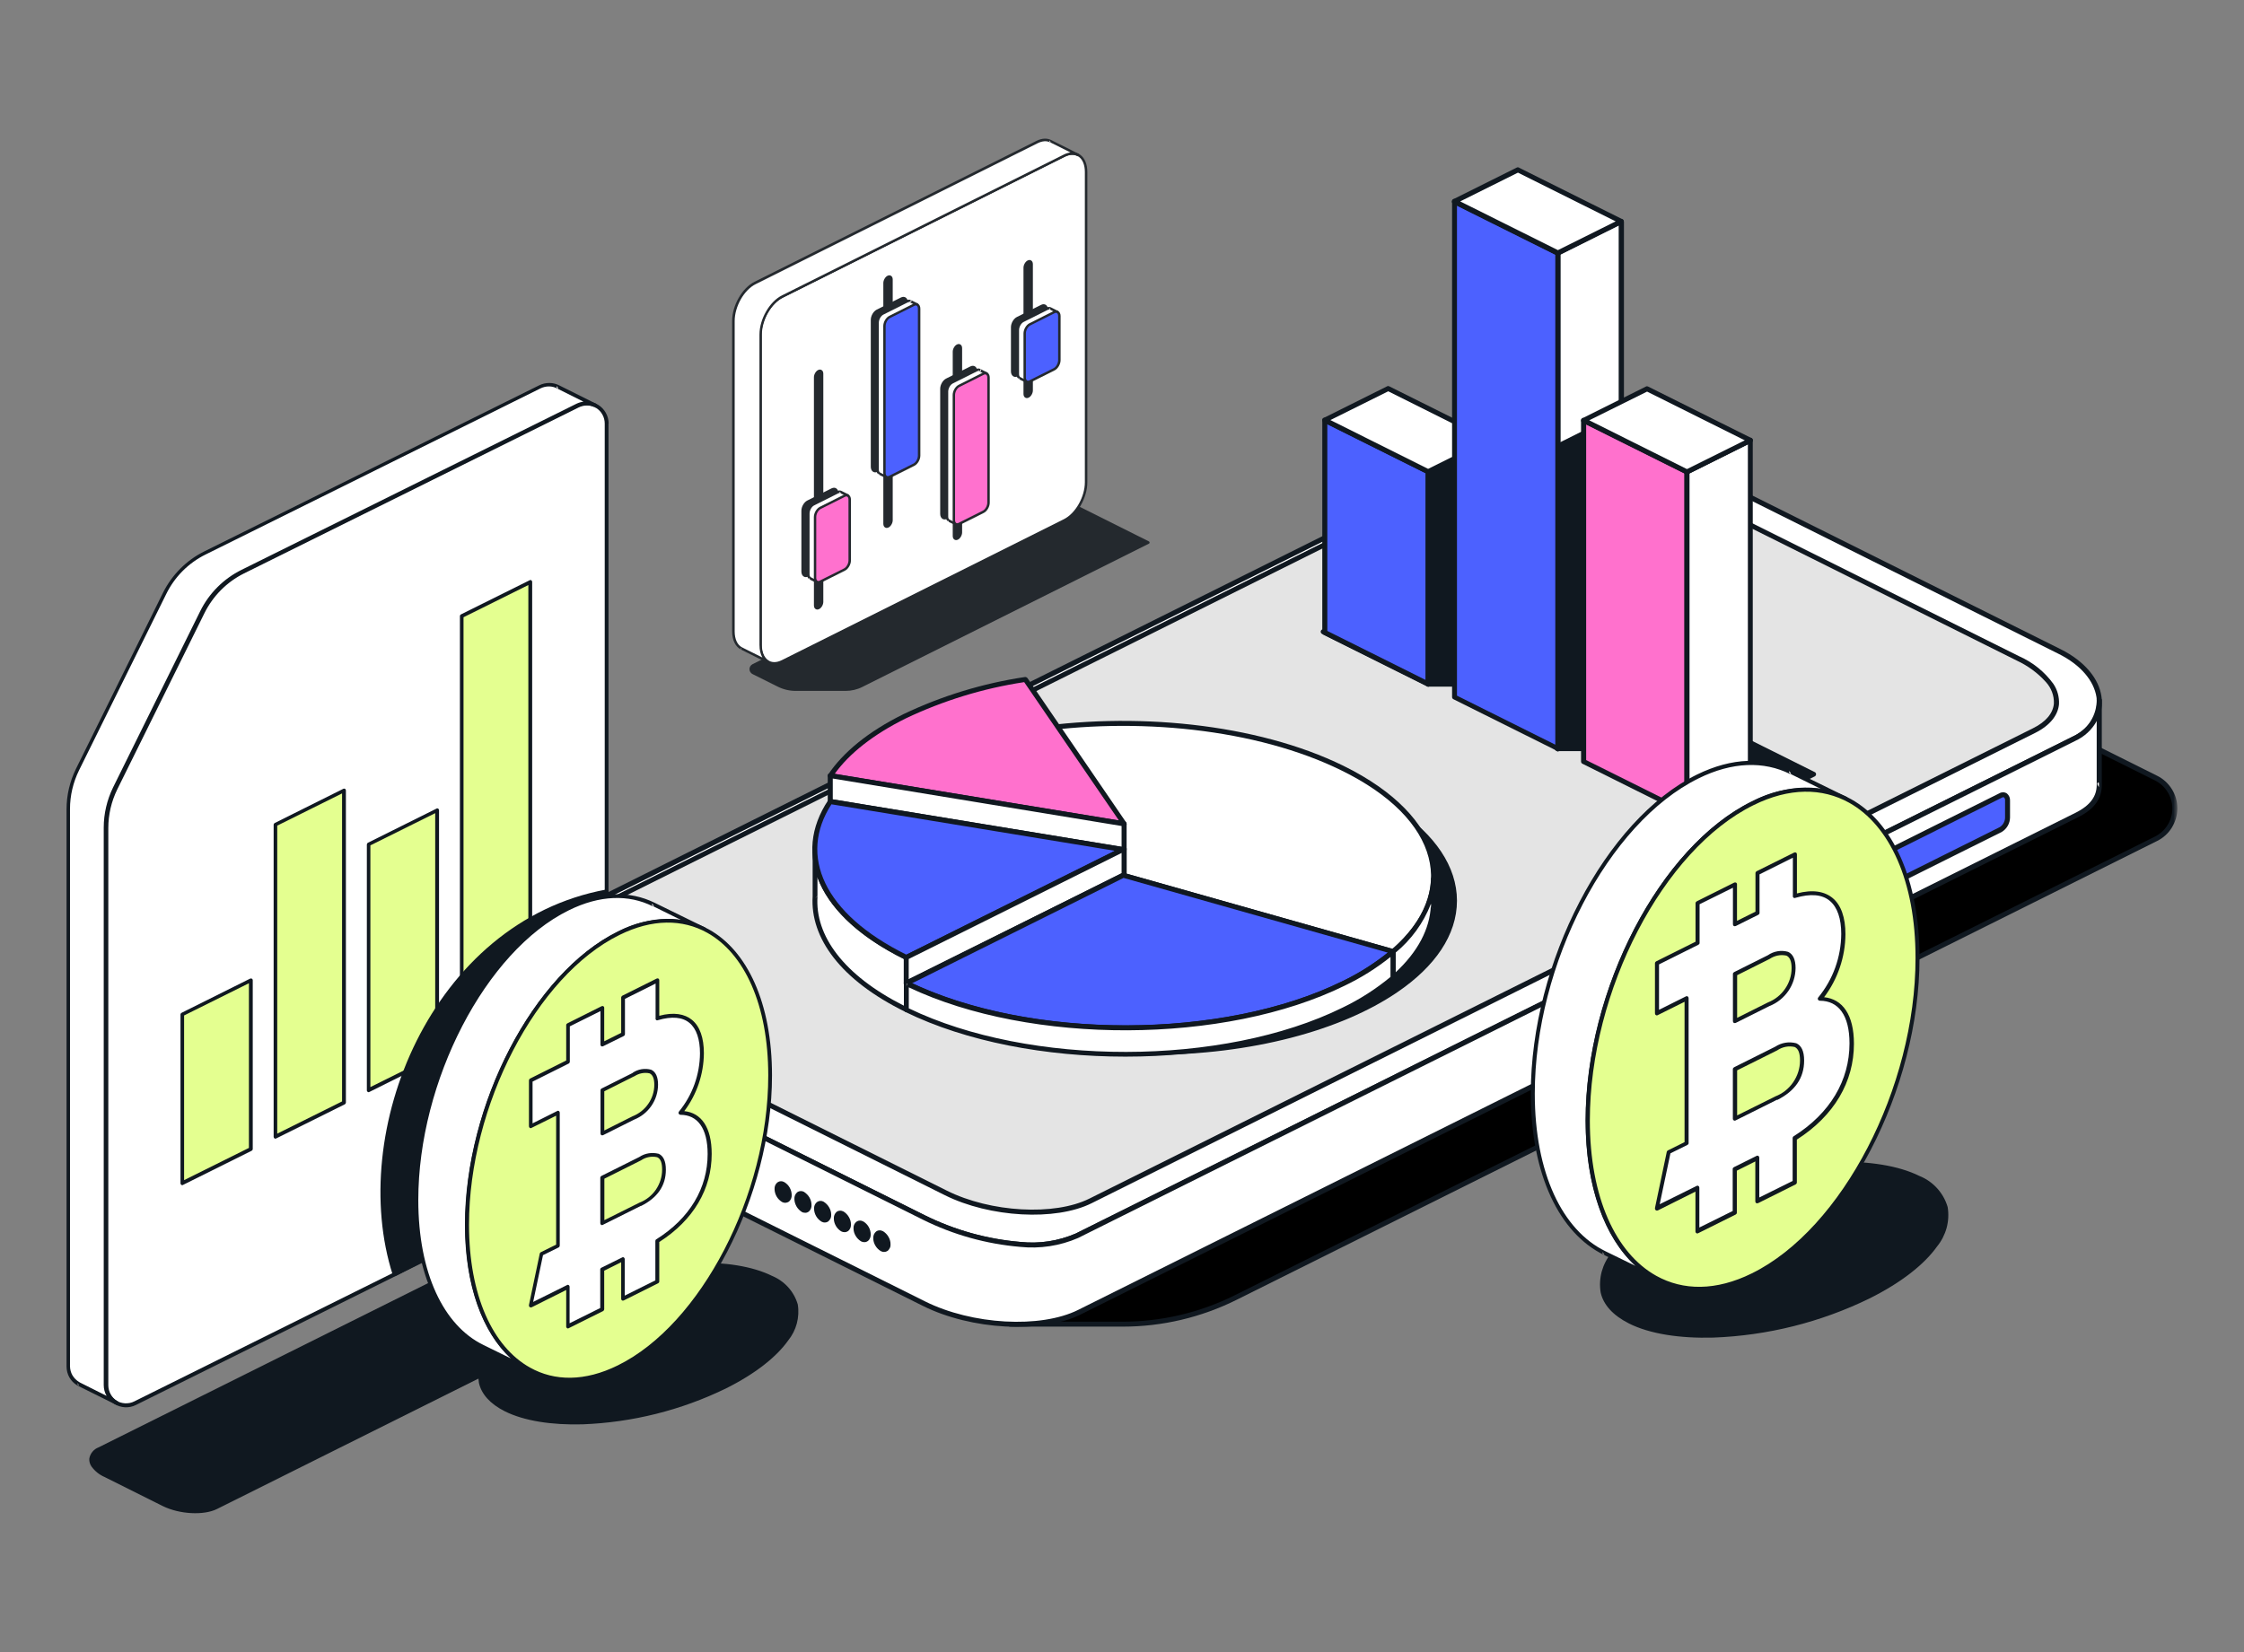 <?xml version="1.0" encoding="UTF-8"?>
<svg xmlns="http://www.w3.org/2000/svg" xmlns:xlink="http://www.w3.org/1999/xlink" id="Layer_2" data-name="Layer 2" viewBox="0 0 298.75 220">
  <rect x="0" y="0" width="298.75" height="220" fill="#808080" stroke="none"/>
  <defs>
    <style>
      .cls-1, .cls-2, .cls-3, .cls-4, .cls-5, .cls-6, .cls-7, .cls-8, .cls-9, .cls-10, .cls-11 {
        stroke-width: 0px;
      }

      .cls-1, .cls-2, .cls-3, .cls-5, .cls-6, .cls-7, .cls-8, .cls-9, .cls-11 {
        fill-rule: evenodd;
      }

      .cls-1, .cls-10 {
        fill: #fff;
      }

      .cls-2 {
        fill: #ff71ce;
      }

      .cls-3 {
        fill: #e4ff90;
      }

      .cls-4, .cls-12 {
        fill: none;
      }

      .cls-5 {
        fill: #24292e;
      }

      .cls-6 {
        fill: #ff71cd;
      }

      .cls-7 {
        fill: #000;
      }

      .cls-8 {
        fill: #101820;
      }

      .cls-13 {
        clip-path: url(#clippath);
      }

      .cls-9 {
        fill: #4c61ff;
      }

      .cls-12 {
        stroke: #666;
        stroke-miterlimit: 10;
        stroke-width: .08px;
      }

      .cls-14 {
        mask: url(#mask);
      }

      .cls-11 {
        fill: #e4e4e4;
      }
    </style>
    <clipPath id="clippath">
      <rect class="cls-4" width="298.75" height="220"></rect>
    </clipPath>
    <mask id="mask" x="-4.16" y="-14.14" width="294.04" height="217.99" maskUnits="userSpaceOnUse">
      <g id="mask0_4344_18145" data-name="mask0 4344 18145">
        <path class="cls-10" d="M289.88-14.14H-4.16v217.99h294.04V-14.14Z"></path>
      </g>
    </mask>
  </defs>
  <g id="Layer_1-2" data-name="Layer 1">
    <g class="cls-13">
      <g>
        <g>
          <path class="cls-5" d="M135.05,71.2s-33.84,16.92-34.78,17.39c-.19.1-.32.3-.32.51s.12.42.32.51c.95.48,2.37,1.19,3.35,1.67.73.36,1.53.55,2.34.55h6.6c.76,0,1.52-.18,2.2-.52,6.2-3.1,38.13-19.07,38.13-19.07l-20.58-10.29,2.74,9.23h0Z"></path>
          <path class="cls-5" d="M134.85,71.12c-2.22,1.11-33.75,16.88-34.66,17.33-.25.13-.41.38-.41.66s.16.54.41.66c.95.48,2.37,1.19,3.35,1.67.75.38,1.58.57,2.42.57h6.6c.79,0,1.57-.18,2.27-.54,6.2-3.1,38.13-19.07,38.13-19.07.06-.03.09-.08.09-.15s-.04-.12-.09-.15l-20.58-10.29c-.06-.03-.13-.02-.18.02-.05.04-.07.11-.05.17,0,0,2.36,7.97,2.7,9.1h0ZM135.12,71.35c.07-.04.11-.12.08-.19l-2.63-8.86s17.45,8.73,19.94,9.97c-3.23,1.61-31.98,15.99-37.84,18.92-.66.33-1.39.5-2.12.5h-6.6c-.79,0-1.57-.18-2.27-.54-.98-.49-2.4-1.2-3.35-1.67-.14-.07-.23-.21-.23-.37s.09-.3.23-.37c.94-.47,34.78-17.39,34.78-17.39h0Z"></path>
          <path class="cls-1" d="M144.6,22.9c0-2-1.3-2.97-2.9-2.17l-37.53,18.76c-1.6.8-2.9,3.07-2.9,5.07v41.33c0,2,1.3,2.97,2.9,2.17l37.53-18.76c1.6-.8,2.9-3.07,2.9-5.07V22.9h0Z"></path>
          <path class="cls-5" d="M144.76,22.9c0-1.06-.36-1.85-.92-2.27-.57-.43-1.35-.49-2.22-.05l-37.53,18.76c-1.65.82-2.99,3.16-2.99,5.22v41.33c0,1.06.36,1.85.92,2.27.57.43,1.35.49,2.22.05l37.53-18.76c1.65-.82,2.99-3.16,2.99-5.22V22.9h0ZM144.43,22.9v41.33c0,1.94-1.25,4.15-2.81,4.92l-37.53,18.76c-.73.37-1.4.34-1.88-.02-.49-.37-.78-1.07-.78-2v-41.33c0-1.94,1.25-4.15,2.81-4.92l37.53-18.76c.73-.37,1.4-.34,1.88.02.49.37.78,1.07.78,2h0Z"></path>
          <path class="cls-1" d="M102.24,88.1h0s-3.49-1.74-3.49-1.74h0c-.66-.33-1.09-1.14-1.09-2.29v-41.33c0-2,1.3-4.27,2.9-5.07l37.53-18.76c.68-.34,1.31-.36,1.81-.11h0s3.67,1.84,3.67,1.84h0c-.5-.27-1.15-.27-1.86.09l-37.53,18.76c-1.6.8-2.9,3.07-2.9,5.07v41.33c0,1.07.37,1.85.96,2.21h0Z"></path>
          <path class="cls-5" d="M143.54,20.8h.01s0,0,0,0c.06,0,.11-.03.14-.08h0s.01-.03.02-.04c.02-.07-.02-.15-.09-.19l-3.67-1.84-.07.31h0l.07-.31c-.54-.27-1.22-.26-1.96.11l-37.53,18.76c-1.65.82-2.99,3.16-2.99,5.22v41.33c0,1.22.47,2.08,1.18,2.43.02.01.05.02.07.02h0s-.05,0-.07-.02l3.49,1.75s.04.02.06.02h0s0,0,0,0c.07,0,.13-.05.15-.12.02-.07,0-.15-.07-.19-.55-.34-.89-1.07-.89-2.07v-41.33c0-1.94,1.25-4.15,2.81-4.92l37.53-18.76c.65-.32,1.24-.34,1.7-.09.02.01.04.02.07.02h0ZM139.81,18.95l2.7,1.35c-.28.04-.58.13-.88.28l-37.53,18.76c-1.65.82-2.99,3.16-2.99,5.22v41.33c0,.68.14,1.24.39,1.67l-2.69-1.34h0c-.62-.31-1-1.07-1-2.14v-41.33c0-1.94,1.25-4.15,2.81-4.92l37.53-18.76c.63-.31,1.21-.34,1.66-.11h0ZM98.74,86.52s-.12-.29-.14-.25c-.09.16.14.24.14.25h0ZM139.88,18.96s-.12-.29-.14-.25c-.09.16.14.24.14.25h0Z"></path>
          <path class="cls-5" d="M109.45,49.77c0-.32-.21-.48-.46-.35-.26.13-.46.49-.46.81v30.38c0,.32.21.47.46.35.26-.13.46-.49.46-.81v-30.38h0ZM127.93,46.37c0-.32-.21-.48-.46-.35-.26.13-.46.49-.46.81v24.53c0,.32.21.47.46.35.26-.13.46-.49.46-.81v-24.53h0ZM118.69,37.22c0-.32-.21-.47-.46-.35-.26.13-.46.49-.46.81v32.06c0,.32.21.48.46.35.26-.13.46-.49.46-.81v-32.06h0ZM137.35,35.18c0-.32-.21-.47-.46-.35-.26.13-.46.49-.46.81v16.81c0,.32.21.47.46.35.26-.13.46-.49.46-.81v-16.81h0Z"></path>
          <path class="cls-5" d="M109.61,49.77c0-.22-.08-.39-.2-.47-.13-.1-.3-.12-.5-.02-.3.15-.55.58-.55.96v30.38c0,.22.08.39.2.47.13.1.3.12.5.02.3-.15.55-.58.55-.96v-30.38h0ZM109.28,49.77v30.38c0,.26-.16.56-.37.66-.06.03-.11.04-.15,0-.05-.04-.07-.11-.07-.21v-30.38c0-.26.16-.56.37-.66.06-.03.12-.04.15,0,.05.04.07.11.07.21h0ZM128.09,46.37c0-.22-.08-.39-.2-.47-.13-.1-.3-.12-.5-.02-.3.15-.55.58-.55.96v24.53c0,.22.08.39.2.47.13.1.3.12.5.02.3-.15.55-.58.55-.96v-24.53h0ZM127.77,46.37v24.53c0,.26-.16.56-.37.66-.06.03-.12.04-.15,0-.05-.04-.07-.11-.07-.21v-24.53c0-.26.16-.56.37-.66.06-.03.11-.04.15,0,.05.04.07.11.07.21h0ZM118.85,37.22c0-.22-.08-.39-.2-.47-.13-.1-.3-.12-.5-.02-.3.15-.55.58-.55.96v32.06c0,.22.08.39.2.47.13.1.3.12.5.02.3-.15.55-.58.55-.96v-32.06h0ZM118.52,37.22v32.06c0,.26-.16.56-.37.66-.06.03-.11.04-.15,0-.05-.04-.07-.11-.07-.21v-32.06c0-.26.16-.56.37-.66.06-.03.12-.04.15,0,.05.04.07.11.07.21h0ZM137.51,35.18c0-.22-.08-.39-.2-.47-.13-.1-.3-.12-.5-.02-.3.15-.55.58-.55.96v16.81c0,.22.08.39.2.47.13.1.3.12.5.02.3-.15.55-.58.55-.96v-16.81h0ZM137.18,35.18v16.81c0,.26-.16.56-.37.66-.06.03-.11.04-.15,0-.05-.04-.07-.11-.07-.21v-16.81c0-.26.16-.56.37-.66.06-.03.12-.04.15,0,.05.04.07.11.07.21h0Z"></path>
          <path class="cls-5" d="M120.7,40.28c0-.48-.31-.71-.69-.52l-3.23,1.62c-.38.19-.69.73-.69,1.21v19.56c0,.48.31.71.69.52l3.23-1.62c.38-.19.69-.73.69-1.21v-19.56h0Z"></path>
          <path class="cls-5" d="M120.87,40.28c0-.3-.11-.52-.27-.64-.17-.13-.4-.15-.66-.02l-3.23,1.62c-.43.22-.78.82-.78,1.36v19.56c0,.3.11.52.27.64.17.13.4.15.66.02l3.23-1.62c.43-.22.78-.82.78-1.36v-19.56h0ZM120.54,40.28v19.56c0,.42-.27.9-.6,1.07l-3.23,1.62c-.12.06-.24.07-.32,0-.09-.07-.14-.2-.14-.38v-19.56c0-.42.27-.9.6-1.07l3.23-1.62c.12-.06.24-.07.32,0,.09.07.14.2.14.38h0Z"></path>
          <path class="cls-5" d="M129.94,49.46c0-.48-.31-.71-.69-.52l-3.23,1.62c-.38.19-.69.73-.69,1.21v16.65c0,.48.31.71.69.52l3.23-1.62c.38-.19.69-.73.69-1.21v-16.65h0Z"></path>
          <path class="cls-5" d="M130.11,49.46c0-.3-.11-.52-.27-.64-.17-.13-.4-.15-.66-.02l-3.23,1.62c-.43.22-.78.82-.78,1.36v16.65c0,.3.11.52.27.64.17.13.4.15.66.02l3.23-1.62c.43-.22.78-.82.78-1.36v-16.65h0ZM129.78,49.46v16.65c0,.42-.27.9-.6,1.07l-3.23,1.62c-.12.06-.24.07-.32,0-.09-.07-.14-.2-.14-.38v-16.65c0-.42.27-.9.6-1.07l3.23-1.62c.12-.06.24-.07.32,0,.09.07.14.2.14.38h0Z"></path>
          <path class="cls-5" d="M139.37,41.26c0-.48-.31-.71-.69-.52l-3.23,1.62c-.38.19-.69.73-.69,1.21v5.87c0,.48.31.71.69.52l3.23-1.62c.38-.19.69-.73.69-1.21v-5.87h0Z"></path>
          <path class="cls-5" d="M139.53,41.26c0-.3-.11-.52-.27-.64-.17-.13-.4-.15-.66-.02l-3.23,1.62c-.43.22-.78.82-.78,1.36v5.87c0,.3.11.52.27.64.17.13.4.15.66.02l3.23-1.62c.43-.22.78-.82.78-1.36v-5.87h0ZM139.2,41.26v5.87c0,.42-.27.9-.6,1.07l-3.23,1.62c-.12.06-.24.07-.32,0-.09-.07-.14-.2-.14-.38v-5.87c0-.42.27-.9.6-1.07l3.23-1.62c.12-.06.24-.07.32,0,.09.07.14.2.14.38h0Z"></path>
          <path class="cls-5" d="M111.46,65.7c0-.48-.31-.71-.69-.52l-3.23,1.62c-.38.19-.69.73-.69,1.21v8.09c0,.48.31.71.69.52l3.23-1.62c.38-.19.69-.73.69-1.21v-8.09h0Z"></path>
          <path class="cls-5" d="M111.63,65.7c0-.3-.11-.52-.27-.64-.17-.13-.4-.15-.66-.02l-3.23,1.62c-.43.22-.78.82-.78,1.36v8.09c0,.3.11.52.27.64.17.13.4.15.66.02l3.23-1.62c.43-.22.78-.82.78-1.36v-8.09h0ZM111.3,65.7v8.09c0,.42-.27.9-.6,1.07l-3.23,1.62c-.12.06-.24.07-.32,0-.09-.07-.14-.2-.14-.38v-8.09c0-.42.27-.9.6-1.07l3.23-1.62c.12-.06.24-.07.32,0,.09.07.14.2.14.38h0Z"></path>
          <path class="cls-1" d="M117.09,63.08c-.16-.08-.26-.27-.26-.55v-19.56c0-.48.31-1.02.69-1.21l3.23-1.62c.16-.08.31-.09.43-.03h0l.92.46-.66,3.68v15.97c0,.48-.31,1.02-.69,1.21l-2.61,1.3-.14.8-.92-.46h0Z"></path>
          <path class="cls-5" d="M117.09,63.24h0s-.05,0-.07-.02l.92.46s.1.02.15,0c.05-.02.08-.07.09-.12l.13-.72,2.53-1.27c.43-.22.78-.82.78-1.36v-15.95l.65-3.67c.01-.07-.02-.14-.09-.18l-.92-.46c.07.03.1.1.09.18l-.16.14.07-.31c-.16-.08-.36-.08-.58.03l-3.23,1.62c-.43.22-.78.82-.78,1.36v19.56c0,.35.15.59.35.69.02.01.05.02.07.02h0ZM121.12,40.26l.81.4-.64,3.56s0,.02,0,.03v15.97c0,.42-.27.9-.6,1.07l-2.61,1.3s-.08.07-.09.12l-.1.58-.72-.36h0c-.11-.06-.17-.2-.17-.4v-19.56c0-.42.27-.9.6-1.07l3.23-1.62c.11-.05.21-.07.29-.03h0ZM117.25,63.11s0,0,0,0c-.02.07-.08.13-.16.13h0c.08,0,.14-.05.16-.13h0ZM117.09,63.24s-.15-.23-.16-.19c-.03.16.16.19.16.19h0ZM117.25,63.1h0s0,0,0,0h0ZM121.35,40.14l-.16.14c.08,0,.14-.05.16-.13,0,0,0,0,0,0h0ZM121.19,40.27s-.15-.23-.16-.19c-.02.13.1.18.15.19h.01Z"></path>
          <path class="cls-1" d="M126.33,69.34c-.16-.08-.26-.27-.26-.55v-16.65c0-.48.31-1.02.69-1.21l3.23-1.62c.18-.09.35-.09.47,0h0s.88.44.88.44l-.66,3.22v13.51c0,.48-.31,1.02-.69,1.21l-2.57,1.29-.17.82-.93-.46h0Z"></path>
          <path class="cls-5" d="M126.33,69.5h0s-.05,0-.07-.02l.93.46s.1.02.15,0c.05-.02.08-.06.09-.12l.15-.74,2.5-1.25c.43-.22.78-.82.78-1.36v-13.49l.65-3.21c.01-.07-.02-.15-.09-.18l-.88-.44c.07.03.1.11.09.18l-.16.13.09-.3c-.17-.11-.39-.13-.63,0l-3.23,1.62c-.43.22-.78.82-.78,1.36v16.65c0,.35.15.59.35.69.02.01.05.02.07.02h0ZM130.42,49.47l.74.37-.63,3.1s0,.02,0,.03v13.51c0,.42-.27.9-.6,1.07l-2.57,1.29s-.08.06-.09.11l-.12.61-.74-.37h0c-.11-.06-.17-.2-.17-.4v-16.65c0-.42.27-.9.6-1.07l3.23-1.62c.12-.06.23-.07.31-.01.01,0,.03.02.04.02h0ZM126.49,69.37h0c-.02.08-.08.13-.16.13h0c.08,0,.14-.05.16-.13h0ZM126.33,69.5s-.15-.24-.16-.2c-.03.16.16.2.16.2h0ZM126.49,69.37h0s0,0,0,0h0ZM130.63,49.34l-.16.13c.08,0,.14-.05.16-.13h0ZM130.47,49.47s-.15-.24-.16-.2c-.03.14.11.19.15.2h0Z"></path>
          <path class="cls-1" d="M135.75,50.36c-.16-.08-.26-.27-.26-.55v-5.87c0-.48.31-1.02.69-1.21l3.23-1.62c.16-.08.31-.09.43-.03h0l.92.46-.66,1.49v4.47c0,.48-.31,1.02-.69,1.21l-2.34,1.17-.41.93-.92-.46h0Z"></path>
          <path class="cls-5" d="M135.75,50.53h0s-.05,0-.07-.02l.92.46s.09.02.13,0c.04-.02.08-.05.09-.09l.39-.88,2.28-1.14c.43-.22.78-.82.78-1.36v-4.44l.64-1.46c.04-.08,0-.17-.08-.21l-.92-.46h0c-.16-.08-.36-.08-.58.03l-3.23,1.62c-.43.22-.78.82-.78,1.36v5.87c0,.35.15.59.35.69.02.01.05.02.07.02h0ZM139.78,41.23l.78.39-.59,1.34s-.01.04-.01.07v4.47c0,.42-.27.9-.6,1.07l-2.34,1.17s-.06.05-.08.08l-.34.78-.76-.38h0c-.11-.06-.17-.2-.17-.4v-5.87c0-.42.27-.9.6-1.07l3.23-1.62c.11-.05.21-.07.29-.03h0ZM135.75,50.53s-.13-.27-.15-.23c-.07.16.15.23.15.23h0ZM139.87,41.2v.05h-.01v-.05h.01ZM139.85,41.25s-.13-.27-.15-.23c-.07.16.15.23.15.23h0Z"></path>
          <path class="cls-1" d="M107.85,77.02c-.16-.08-.26-.27-.26-.55v-8.09c0-.48.31-1.02.69-1.21l3.23-1.62c.16-.08.31-.09.43-.03h0l.92.46-.66,1.84v6.33c0,.48-.31,1.02-.69,1.21l-2.43,1.22-.32.89-.92-.46h0Z"></path>
          <path class="cls-5" d="M107.85,77.19h0s-.05,0-.07-.02l.92.46s.09.02.14,0c.04-.02.08-.05.09-.1l.29-.82,2.37-1.19c.43-.22.78-.82.78-1.36v-6.31l.65-1.82c.03-.08,0-.17-.08-.2l-.92-.46h0c-.16-.08-.36-.08-.58.03l-3.23,1.62c-.43.22-.78.82-.78,1.36v8.09c0,.35.15.59.35.69.02.01.05.02.07.02h0ZM111.88,65.68l.79.39-.61,1.7s0,.04,0,.06v6.33c0,.42-.27.9-.6,1.07l-2.43,1.22s-.07.05-.08.09l-.25.71-.75-.38h0c-.11-.06-.17-.2-.17-.4v-8.09c0-.42.27-.9.6-1.07l3.23-1.62c.11-.05.21-.07.29-.03h0ZM107.85,77.19s-.14-.26-.16-.22c-.06.16.15.22.16.22h0ZM111.96,65.67v.03h0v-.03h0ZM111.95,65.7s-.14-.26-.16-.22c-.06.16.15.22.16.22h0Z"></path>
          <path class="cls-9" d="M122.37,41.11c0-.48-.31-.71-.69-.52l-3.23,1.62c-.38.19-.69.73-.69,1.21v19.56c0,.48.31.71.69.52l3.23-1.62c.38-.19.69-.73.69-1.21v-19.56h0Z"></path>
          <path class="cls-5" d="M122.53,41.11c0-.3-.11-.52-.27-.64-.17-.13-.4-.15-.66-.02l-3.23,1.62c-.43.22-.78.82-.78,1.36v19.56c0,.3.11.52.27.64.17.13.4.15.66.02l3.23-1.62c.43-.22.78-.82.78-1.36v-19.56h0ZM122.2,41.11v19.56c0,.42-.27.9-.6,1.07l-3.23,1.62c-.12.06-.24.07-.32,0-.09-.07-.14-.2-.14-.38v-19.56c0-.42.27-.9.6-1.07l3.23-1.62c.12-.06.24-.07.32,0,.09.07.14.2.14.38h0Z"></path>
          <path class="cls-2" d="M131.61,50.29c0-.48-.31-.71-.69-.52l-3.23,1.62c-.38.19-.69.73-.69,1.21v16.65c0,.48.31.71.69.52l3.23-1.62c.38-.19.69-.73.69-1.21v-16.65h0Z"></path>
          <path class="cls-5" d="M131.77,50.29c0-.3-.11-.52-.27-.64-.17-.13-.4-.15-.66-.02l-3.23,1.62c-.43.22-.78.82-.78,1.36v16.65c0,.3.11.52.27.64.17.13.4.15.66.02l3.23-1.62c.43-.22.78-.82.78-1.36v-16.65h0ZM131.44,50.29v16.65c0,.42-.27.9-.6,1.07l-3.23,1.62c-.12.06-.24.07-.32,0-.09-.07-.14-.2-.14-.38v-16.65c0-.42.27-.9.6-1.07l3.23-1.62c.12-.06.24-.07.32,0,.09.07.14.2.14.38h0Z"></path>
          <path class="cls-9" d="M141.03,42.09c0-.48-.31-.71-.69-.52l-3.23,1.62c-.38.19-.69.73-.69,1.21v5.87c0,.48.31.71.69.52l3.23-1.62c.38-.19.69-.73.69-1.21v-5.87h0Z"></path>
          <path class="cls-5" d="M141.2,42.09c0-.3-.11-.52-.27-.64-.17-.13-.4-.15-.66-.02l-3.23,1.62c-.43.22-.78.82-.78,1.36v5.87c0,.3.11.52.27.64.17.13.4.15.66.02l3.23-1.62c.43-.22.78-.82.78-1.36v-5.87h0ZM140.87,42.09v5.87c0,.42-.27.9-.6,1.07l-3.23,1.62c-.12.06-.24.07-.32,0-.09-.07-.14-.2-.14-.38v-5.87c0-.42.27-.9.6-1.07l3.23-1.62c.12-.06.24-.07.32,0,.09.07.14.2.14.38h0Z"></path>
          <path class="cls-2" d="M113.13,66.54c0-.48-.31-.71-.69-.52l-3.23,1.62c-.38.19-.69.73-.69,1.21v8.09c0,.48.31.71.69.52l3.23-1.62c.38-.19.69-.73.69-1.21v-8.09h0Z"></path>
          <path class="cls-5" d="M113.29,66.54c0-.3-.11-.52-.27-.64-.17-.13-.4-.15-.66-.02l-3.23,1.62c-.43.22-.78.82-.78,1.36v8.09c0,.3.11.52.27.64.17.13.4.15.66.02l3.23-1.62c.43-.22.78-.82.78-1.36v-8.09h0ZM112.96,66.54v8.09c0,.42-.27.9-.6,1.07l-3.23,1.62c-.12.06-.24.07-.32,0-.09-.07-.14-.2-.14-.38v-8.09c0-.42.27-.9.6-1.07l3.23-1.62c.12-.06.24-.07.32,0,.09.07.14.2.14.38h0Z"></path>
        </g>
        <g class="cls-14">
          <g>
            <path class="cls-8" d="M84.48,147.84c-.45-.22-.8.07-.8.62,0,.29.08.57.22.82.14.25.34.47.58.62.44.22.79-.07.79-.62,0-.29-.08-.57-.22-.82-.14-.25-.34-.47-.58-.62ZM81.86,146.54c-.44-.22-.79.06-.79.62,0,.29.08.57.22.82s.34.46.58.62c.45.22.8-.06.8-.62,0-.29-.08-.57-.22-.82-.14-.25-.34-.46-.59-.61ZM79.25,145.22c-.44-.22-.79.07-.79.62,0,.29.08.57.22.82.14.25.34.47.58.62.45.22.8-.07.8-.62,0-.29-.08-.57-.22-.82-.14-.25-.34-.47-.58-.62ZM76.64,143.92c-.44-.22-.79.06-.79.62,0,.29.08.57.22.82s.34.46.58.62c.45.22.8-.06.8-.62,0-.29-.08-.57-.22-.82-.14-.25-.34-.46-.59-.61ZM74.03,142.62c-.44-.23-.79.06-.79.62,0,.29.08.57.22.82.14.25.34.46.57.62.45.22.8-.07.8-.62,0-.29-.08-.57-.22-.82-.14-.25-.34-.46-.59-.61ZM71.42,141.3c-.45-.22-.8.06-.8.62,0,.29.08.57.22.82.14.25.34.46.59.61.44.23.79-.06.79-.62,0-.29-.08-.57-.22-.82-.14-.25-.34-.46-.58-.62Z"></path>
            <path class="cls-8" d="M84.62,147.54c-.14-.08-.31-.12-.47-.11-.17,0-.32.06-.46.16-.12.11-.22.24-.28.4-.06.15-.09.31-.08.48,0,.35.1.69.27.99.17.3.42.55.72.73.14.08.3.12.47.11.16,0,.32-.07.45-.16.13-.11.22-.24.29-.39.06-.15.09-.32.08-.48,0-.35-.1-.69-.28-.99-.17-.3-.42-.55-.72-.74ZM84.32,148.13c.19.12.35.29.46.49.11.2.17.42.17.65,0,.17-.03.32-.13.37-.07,0-.13,0-.19-.04-.19-.12-.35-.29-.46-.49-.11-.2-.17-.42-.17-.65,0-.17.03-.31.12-.36.07-.01.14,0,.2.03ZM81.99,146.24c-.14-.08-.3-.12-.47-.11-.16,0-.32.06-.46.15-.12.11-.22.25-.29.4-.06.15-.09.32-.08.48,0,.35.1.69.28.99.17.3.42.55.72.74.14.08.31.12.47.11.16,0,.32-.06.45-.16.13-.11.22-.24.29-.4.06-.15.09-.32.08-.48,0-.35-.1-.69-.28-.98-.17-.3-.42-.55-.72-.73ZM81.69,146.83c.19.12.35.29.45.48.11.2.17.42.17.64,0,.18-.03.32-.13.37-.07.01-.13,0-.19-.03-.19-.12-.34-.29-.45-.49-.11-.2-.17-.42-.17-.64,0-.18.03-.32.13-.37.07,0,.13,0,.19.04ZM79.37,144.92c-.14-.08-.31-.12-.47-.11-.17,0-.32.06-.46.16-.12.11-.22.24-.29.39s-.09.31-.08.48c0,.35.1.69.28.99.17.3.42.55.72.74.14.08.31.12.47.11s.32-.06.46-.15c.12-.11.22-.25.29-.4.06-.15.09-.32.08-.48,0-.35-.1-.69-.28-.99-.17-.3-.42-.55-.72-.74ZM79.06,145.52c.19.12.35.29.46.49.11.2.17.42.17.65,0,.18-.04.32-.13.37-.07,0-.13,0-.19-.04-.19-.12-.35-.29-.46-.49-.11-.2-.17-.42-.17-.65,0-.17.04-.31.13-.36.07-.01.13,0,.19.03ZM76.74,143.62c-.14-.08-.31-.12-.47-.11-.17,0-.33.07-.46.16-.12.11-.22.24-.28.4-.06.15-.09.31-.08.48,0,.35.1.69.27.99.17.3.42.55.72.73.14.08.31.12.47.11.16,0,.32-.06.45-.16.12-.11.22-.24.29-.39.06-.15.09-.31.08-.48,0-.35-.1-.69-.28-.99-.17-.3-.42-.55-.72-.74ZM76.44,144.21c.19.12.35.29.46.49.11.2.17.42.17.65,0,.17-.03.31-.13.36-.07.01-.13,0-.19-.03-.19-.12-.35-.29-.46-.49-.11-.2-.17-.42-.17-.65,0-.17.03-.32.13-.37.07,0,.13,0,.19.04ZM74.11,142.31c-.14-.08-.31-.11-.47-.11-.16,0-.32.06-.45.16-.13.11-.22.24-.29.4-.06.15-.09.32-.08.48,0,.35.1.69.28.99.17.3.42.55.72.73.14.08.31.12.47.11.17,0,.32-.06.46-.15.12-.11.22-.25.28-.4.06-.15.09-.32.08-.48,0-.35-.1-.69-.27-.99-.17-.3-.42-.55-.72-.73ZM73.81,142.9c.19.12.35.29.45.49.11.2.17.42.17.64,0,.18-.03.32-.13.37-.06,0-.13,0-.19-.03-.19-.12-.34-.29-.45-.49s-.17-.42-.17-.64c0-.18.03-.32.13-.37.07-.01.13,0,.19.03ZM71.48,141c-.14-.08-.3-.12-.47-.11-.16,0-.32.07-.45.16-.12.11-.22.24-.29.39-.06.15-.09.31-.08.48,0,.35.1.69.28.99.17.3.42.55.72.74.14.08.31.12.47.11.16,0,.32-.06.45-.16.12-.11.22-.24.29-.39.06-.15.09-.31.08-.48,0-.35-.1-.69-.28-.99-.17-.3-.42-.55-.72-.74ZM71.18,141.59c.19.12.35.29.46.49.11.2.17.42.17.65,0,.17-.03.31-.13.36-.07.01-.13,0-.19-.03-.19-.12-.35-.29-.46-.49-.11-.2-.17-.42-.17-.65,0-.17.03-.32.13-.36.07-.01.13,0,.19.03Z"></path>
            <g>
              <path class="cls-7" d="M134.48,176.33h15c5.22,0,10.36-1.21,15.03-3.54,12.45-6.21,109.4-54.56,122.54-61.11.75-.37,1.38-.95,1.82-1.66.44-.71.68-1.53.67-2.37,0-.84-.24-1.66-.68-2.37-.44-.71-1.07-1.29-1.82-1.67-28.55-14.23-71.26-35.54-71.26-35.54l-81.31,108.25h0Z"></path>
              <path class="cls-8" d="M134.21,176.14s-.06.11-.07.17c0,.06,0,.12.04.18.03.06.07.1.12.13.05.03.11.05.18.05h15c5.26,0,10.46-1.23,15.17-3.58,12.45-6.21,109.4-54.56,122.54-61.1.81-.4,1.49-1.02,1.96-1.79.47-.77.73-1.65.73-2.55s-.25-1.79-.73-2.55c-.48-.77-1.15-1.39-1.96-1.79-28.55-14.23-71.26-35.54-71.26-35.54-.07-.04-.15-.05-.22-.03-.08.02-.14.06-.19.13l-81.31,108.24v.03ZM135.13,176.01l80.74-107.49c3.52,1.76,43.73,21.82,71.02,35.41.7.35,1.28.88,1.69,1.54.41.66.63,1.42.63,2.2s-.22,1.54-.63,2.2c-.41.66-1,1.19-1.69,1.54-13.14,6.54-110.08,54.9-122.54,61.1-4.63,2.3-9.72,3.5-14.89,3.5h-14.32Z"></path>
              <path class="cls-1" d="M221.6,60.52c-6.35-3.16-15.62-3.69-20.7-1.15L68.12,125.58c-5.08,2.54-4.05,7.16,2.31,10.32l52.58,26.22c6.35,3.16,15.29,4.97,20.35,2.45l132.78-66.21c5.07-2.54,4.38-8.45-1.96-11.62l-52.58-26.22Z"></path>
              <path class="cls-8" d="M221.74,60.23c-6.43-3.21-15.84-3.72-20.99-1.14L67.98,125.29c-2.17,1.09-3.27,2.54-3.39,4.09-.06,1.03.23,2.04.81,2.89,1.26,1.71,2.94,3.07,4.87,3.94l52.59,26.22c4.05,2.01,8.45,3.24,12.96,3.62,2.62.27,5.27-.13,7.69-1.18l132.78-66.21c2.69-1.33,3.84-3.59,3.48-5.92-.33-2.29-2.14-4.64-5.44-6.29l-52.58-26.22h-.02ZM221.44,60.83l52.58,26.22c3.06,1.51,4.77,3.68,5.09,5.79.31,2.07-.73,4.04-3.12,5.23l-132.77,66.2c-2.32,1-4.85,1.39-7.36,1.12-4.42-.37-8.73-1.57-12.71-3.54l-52.58-26.22c-1.58-.73-2.98-1.78-4.14-3.07-.79-.84-1.21-1.96-1.18-3.11.11-1.35,1.13-2.6,3.02-3.54L201.03,59.69c5.01-2.49,14.14-1.98,20.4,1.15v-.02Z"></path>
              <path class="cls-11" d="M218.02,62.42c-5.91-2.95-14.53-3.41-19.27-1.06l-125.6,62.63c-4.72,2.36-6.5,5.3-.59,8.24l53.36,26.62c5.91,2.95,14.53,3.41,19.27,1.06l125.62-62.63c4.71-2.37,3.75-6.66-2.15-9.61l-50.64-25.25Z"></path>
              <path class="cls-12" d="M218.02,62.42c-5.91-2.95-14.53-3.41-19.27-1.06l-125.6,62.63c-4.72,2.36-6.5,5.3-.59,8.24l53.36,26.62c5.91,2.95,14.53,3.41,19.27,1.06l125.62-62.63c4.71-2.37,3.75-6.66-2.15-9.61l-50.64-25.25Z"></path>
              <path class="cls-8" d="M218.17,62.13c-6-2.98-14.75-3.46-19.55-1.06l-125.61,62.63c-1.48.65-2.8,1.62-3.86,2.84-.26.31-.44.68-.55,1.07-.11.39-.13.8-.07,1.2.22,1.21,1.39,2.5,3.89,3.74l53.36,26.61c6,2.99,14.76,3.47,19.56,1.07l125.61-62.63c2.02-1.01,3.04-2.39,3.17-3.82.05-.96-.21-1.91-.75-2.71-1.16-1.6-2.73-2.87-4.54-3.67l-50.65-25.25v-.02ZM217.86,62.72l50.64,25.25c1.46.68,2.78,1.64,3.86,2.84.36.39.64.84.83,1.34.19.5.27,1.02.25,1.55-.11,1.26-1.03,2.42-2.8,3.29l-125.61,62.63c-4.65,2.32-13.16,1.84-18.97-1.06l-53.36-26.62c-2.23-1.11-3.33-2.19-3.52-3.25-.04-.41.02-.83.17-1.21.15-.38.4-.73.71-1,.95-.9,2.04-1.64,3.23-2.2l125.6-62.62c4.65-2.32,13.15-1.84,18.96,1.06Z"></path>
              <path class="cls-1" d="M279.47,93.06v11.48c0,1.55-.83,2.92-2.99,4l-132.78,66.21c-5.07,2.54-14.35,2.01-20.7-1.15l-52.58-26.22c-3.63-1.82-5.53-4.1-5.53-6.21v-11.48c0,2.11,1.9,4.39,5.53,6.21l52.58,26.22c6.35,3.16,15.29,4.97,20.35,2.45l132.78-66.21c1.02-.45,1.89-1.19,2.48-2.14.6-.94.89-2.05.86-3.16Z"></path>
              <path class="cls-8" d="M279.47,93.4l-.33-.33c.03,1.05-.25,2.09-.82,2.98-.56.89-1.38,1.59-2.34,2.02l-132.77,66.2c-2.32,1-4.85,1.39-7.36,1.12-4.42-.37-8.73-1.57-12.71-3.54l-52.58-26.22c-1.76-.79-3.31-2.01-4.49-3.53-.52-.69-.81-1.52-.83-2.38l-.34.34s.05-.67-.06-.66c-.41.07.05.64.06.66l-.33-.34v11.48c0,2.21,1.94,4.61,5.71,6.49l52.59,26.22c6.43,3.21,15.84,3.72,20.99,1.15l132.77-66.21c2.33-1.14,3.19-2.62,3.19-4.29v-11.48l-.34.34s.05-.67-.06-.66c-.42.07.05.64.06.66v-.02ZM279.14,95.98v8.56c0,1.46-.8,2.69-2.82,3.7l-132.78,66.2c-5.01,2.5-14.14,1.99-20.4-1.14l-52.58-26.22c-1.76-.79-3.31-2-4.49-3.53-.52-.69-.81-1.52-.83-2.38v-9.17c1.24,1.85,2.99,3.32,5.04,4.21l52.59,26.22c4.05,2.01,8.45,3.24,12.96,3.62,2.62.27,5.27-.13,7.69-1.18l132.78-66.21c1.22-.56,2.22-1.49,2.86-2.67h-.01ZM64.89,141.49s-.46-.59-.07-.65c.12-.02.07.64.07.65ZM279.46,104.85s-.47-.58-.07-.65c.11-.01.07.64.07.65Z"></path>
              <path class="cls-8" d="M117.41,164.26c-.45-.22-.8.07-.8.63,0,.29.08.57.22.82.14.25.34.46.58.62.44.22.79-.07.79-.62,0-.29-.08-.57-.22-.82-.14-.25-.34-.47-.58-.62ZM114.8,162.96c-.45-.22-.8.06-.8.62,0,.29.08.57.22.82s.34.46.59.61c.44.23.79-.06.79-.62,0-.29-.08-.57-.22-.82-.14-.25-.34-.46-.58-.62ZM112.19,161.65c-.45-.23-.8.06-.8.62,0,.29.08.57.22.82.14.25.34.46.58.61.44.22.79-.07.79-.62,0-.29-.08-.57-.22-.82-.14-.25-.34-.46-.58-.62ZM109.58,160.34c-.45-.22-.8.06-.8.62,0,.29.08.57.22.82s.34.46.59.61c.44.23.79-.06.79-.62,0-.29-.08-.57-.22-.82-.14-.25-.34-.46-.58-.62ZM106.98,159.04c-.45-.23-.8.06-.8.62,0,.29.08.57.22.82.14.25.34.46.58.61.44.22.79-.06.79-.62,0-.29-.08-.57-.22-.82-.14-.25-.34-.46-.58-.62ZM104.35,157.72c-.45-.22-.8.07-.8.62,0,.29.08.57.22.82s.34.46.59.61c.45.23.8-.06.8-.62,0-.29-.08-.57-.22-.82-.14-.25-.34-.46-.58-.61Z"></path>
              <path class="cls-8" d="M117.55,163.96c-.14-.08-.31-.12-.47-.11-.16,0-.32.06-.45.16-.13.11-.22.24-.29.4-.06.15-.09.32-.08.49,0,.35.1.68.28.98.17.3.42.55.72.73.14.08.3.12.47.11.16,0,.32-.06.46-.15.12-.11.22-.25.29-.4.07-.15.09-.32.08-.48,0-.35-.1-.69-.28-.99-.17-.3-.42-.55-.72-.74ZM117.25,164.55c.19.12.35.29.45.49.11.2.17.42.17.64,0,.18-.03.32-.13.37-.07,0-.13,0-.19-.04-.19-.12-.35-.29-.46-.48-.11-.2-.17-.42-.17-.64,0-.18.03-.32.13-.37.07-.01.13,0,.19.03ZM114.92,162.66c-.14-.08-.3-.12-.47-.11-.16,0-.32.07-.45.16-.13.11-.22.24-.29.39-.06.15-.09.32-.08.48,0,.35.1.69.28.99.17.3.42.55.72.74.14.08.31.12.47.11.17,0,.32-.06.46-.16.12-.11.22-.24.28-.4.06-.15.09-.31.08-.48,0-.35-.1-.69-.27-.99-.17-.3-.42-.55-.72-.73ZM114.62,163.25c.19.12.35.29.46.49.11.2.17.42.17.65,0,.17-.03.31-.12.36-.07.01-.14,0-.2-.03-.19-.12-.35-.29-.46-.49-.11-.2-.17-.42-.16-.65,0-.17.03-.32.13-.37.07,0,.13,0,.19.04ZM112.3,161.34c-.15-.08-.31-.12-.47-.11-.16,0-.32.06-.46.16-.12.11-.22.25-.28.4-.06.15-.09.32-.08.48,0,.35.1.68.27.98.17.3.42.55.71.73.14.08.31.12.47.11.17,0,.32-.06.46-.15.13-.11.22-.24.29-.4.06-.15.09-.32.08-.48,0-.35-.1-.69-.28-.99-.17-.3-.42-.55-.72-.74ZM111.99,161.94c.19.12.35.29.46.49.11.2.17.42.17.65,0,.18-.03.32-.13.37-.07,0-.13,0-.19-.03-.19-.12-.35-.29-.45-.49-.11-.2-.17-.42-.17-.64,0-.18.03-.32.12-.37.07-.01.13,0,.19.03ZM109.67,160.04c-.14-.08-.3-.12-.47-.11-.16,0-.32.07-.45.16-.13.11-.22.24-.29.39-.06.15-.09.32-.08.48,0,.35.1.69.27.99.17.3.42.55.72.74.14.08.3.12.47.11.16,0,.32-.06.45-.16.12-.11.22-.24.29-.39.06-.15.09-.31.08-.48,0-.35-.1-.69-.28-.99-.17-.3-.42-.55-.72-.74ZM109.37,160.63c.19.12.35.29.46.49.11.2.17.42.17.65,0,.17-.03.32-.13.36-.07.01-.13,0-.19-.03-.19-.12-.35-.29-.46-.49-.11-.2-.17-.42-.16-.65,0-.17.03-.32.13-.36.07-.01.13,0,.19.03ZM107.06,158.73c-.15-.08-.31-.12-.47-.11-.16,0-.32.06-.46.16-.13.11-.22.24-.29.4-.06.15-.09.32-.08.49,0,.35.11.69.28.99.17.3.42.55.71.74.14.08.31.11.47.11.16,0,.32-.06.46-.16.12-.11.22-.25.28-.4.06-.15.09-.32.08-.48,0-.35-.1-.69-.27-.99-.17-.3-.42-.55-.71-.74ZM106.74,159.32c.19.12.35.29.45.49.11.2.17.42.17.64,0,.18-.03.32-.12.37-.07,0-.13,0-.19-.03-.19-.12-.35-.29-.46-.49-.11-.2-.17-.42-.17-.65,0-.18.03-.32.13-.37.07-.01.13,0,.19.03ZM104.41,157.42c-.14-.08-.3-.12-.47-.11-.16,0-.32.07-.45.16-.13.11-.22.24-.29.39-.06.15-.09.32-.08.48,0,.35.1.69.27.99.17.3.42.55.72.74.14.08.31.12.47.11s.32-.07.46-.16c.12-.11.22-.24.28-.4.06-.15.09-.31.08-.48,0-.35-.1-.69-.27-.99-.17-.3-.42-.55-.72-.73ZM104.11,158.01c.19.12.35.29.46.49.11.2.17.42.17.65,0,.17-.03.32-.13.36-.07.01-.13,0-.19-.03-.19-.12-.35-.29-.46-.49-.11-.2-.17-.42-.16-.65,0-.17.03-.32.13-.36.07-.01.13,0,.19.03Z"></path>
              <path class="cls-8" d="M99.02,154.55c0-.32-.1-.63-.26-.91-.16-.27-.4-.5-.68-.66l-7.57-3.48c-.51-.24-.94.08-.94.7v2.27c0,.32.1.63.26.91.17.27.4.5.68.66l7.57,3.47c.51.24.94-.07.94-.7v-2.26Z"></path>
              <path class="cls-8" d="M99.35,154.55c-.01-.38-.12-.76-.32-1.09-.2-.33-.48-.6-.81-.79l-7.57-3.47c-.16-.08-.33-.12-.51-.11-.18.01-.35.07-.49.17-.14.11-.25.26-.32.42-.07.16-.1.34-.08.52v2.27c.01.38.12.76.32,1.08.2.33.48.6.81.78l7.57,3.48c.16.08.34.12.51.1.18-.01.35-.07.49-.17.14-.11.25-.26.32-.42.07-.16.1-.34.08-.52v-2.26ZM98.68,154.55v2.26c0,.08,0,.15-.03.23-.02.07-.06.14-.12.2-.05.03-.1.04-.16.04s-.11-.02-.16-.04l-7.57-3.48c-.22-.13-.41-.31-.54-.53-.13-.22-.2-.47-.21-.73v-2.27c0-.08,0-.15.03-.22.03-.07.07-.14.12-.19.05-.03.1-.04.16-.04s.11.02.16.04l7.56,3.48c.22.13.41.31.54.53.13.22.2.47.21.73Z"></path>
              <path class="cls-9" d="M232.25,124.08c0-.32.09-.63.25-.91.16-.28.39-.51.66-.68l14.48-7.22c.5-.26.91.04.91.68v2.27c0,.32-.09.64-.25.91-.16.28-.39.51-.66.68l-14.48,7.23c-.49.25-.91-.05-.91-.69v-2.27Z"></path>
              <path class="cls-8" d="M231.92,124.08v2.27c-.02.18.01.36.08.52.07.16.18.31.32.42.14.1.31.16.49.17.18,0,.35-.03.5-.12l14.47-7.23c.32-.2.59-.47.78-.8.19-.33.3-.7.31-1.08v-2.27c.01-.18-.02-.36-.09-.52-.07-.16-.18-.31-.32-.42-.14-.1-.31-.16-.49-.17-.18,0-.35.03-.5.12l-14.48,7.23c-.32.2-.59.47-.78.8-.19.33-.29.7-.3,1.08ZM232.59,124.08c0-.26.07-.51.2-.73.13-.22.31-.41.52-.55l14.47-7.23c.12-.06.23-.08.29-.02.05.05.09.12.11.19.02.07.03.14.02.22v2.27c0,.26-.07.51-.2.74-.13.23-.31.42-.52.56l-14.48,7.23c-.11.06-.22.08-.28.01-.05-.05-.09-.12-.11-.19-.02-.07-.03-.14-.02-.22v-2.27Z"></path>
              <path class="cls-9" d="M251,114.75c0-.32.09-.63.25-.91.16-.28.38-.51.66-.68l14.48-7.23c.5-.25.91.05.91.68v2.27c0,.32-.09.64-.25.91s-.39.51-.66.68l-14.48,7.23c-.49.26-.9-.05-.9-.68v-2.27Z"></path>
              <path class="cls-8" d="M250.65,114.75v2.27c-.01.18.02.36.09.52.07.16.18.31.31.42.14.1.31.16.49.17.18,0,.35-.04.5-.13l14.48-7.22c.32-.2.59-.48.78-.81.19-.33.29-.7.3-1.08v-2.27c.01-.18-.02-.36-.09-.52-.07-.16-.18-.31-.31-.42-.14-.1-.31-.16-.49-.17-.18,0-.35.03-.5.12l-14.48,7.23c-.32.2-.59.48-.78.81-.19.33-.29.7-.3,1.08ZM251.33,114.75c0-.26.07-.51.2-.74.13-.23.31-.42.52-.56l14.48-7.23c.11-.06.22-.08.28-.01.05.05.09.11.11.18.02.07.03.14.02.21v2.27c0,.26-.07.51-.2.74-.13.23-.31.42-.53.55l-14.48,7.23c-.11.06-.22.08-.28.02-.05-.05-.09-.12-.11-.19-.02-.07-.03-.14-.02-.21v-2.27Z"></path>
              <path class="cls-8" d="M153.16,99.77c-22.34,0-40.49,9.05-40.49,20.18s18.16,20.19,40.49,20.19,40.48-9.05,40.48-20.19-18.15-20.18-40.48-20.18Z"></path>
              <path class="cls-8" d="M153.16,99.42c-13.49,0-25.45,3.29-32.86,8.34-5.02,3.41-7.96,7.64-7.96,12.19s2.95,8.78,7.96,12.2c7.41,5.05,19.38,8.33,32.86,8.33s25.44-3.28,32.85-8.33c5.03-3.42,7.96-7.64,7.96-12.2s-2.94-8.78-7.96-12.19c-7.41-5.05-19.38-8.34-32.85-8.34ZM153.16,100.1c13.33,0,25.16,3.23,32.48,8.23,4.8,3.27,7.66,7.29,7.66,11.65s-2.86,8.38-7.66,11.65c-7.32,4.99-19.15,8.23-32.48,8.23s-25.16-3.23-32.49-8.23c-4.79-3.27-7.66-7.29-7.66-11.65s2.87-8.38,7.66-11.65c7.33-4.99,19.16-8.23,32.49-8.23Z"></path>
              <path class="cls-1" d="M108.49,119.31c-.4,5.46,3.65,10.97,12.13,15.15h.04v-6.94l-.04-.02c-7.79-3.83-11.84-8.8-12.14-13.8v5.63h.01Z"></path>
              <path class="cls-8" d="M120.66,134.79c-.05,0-.1-.02-.15-.05-8.59-4.21-12.67-9.84-12.32-15.38v-5.69c0-.09.04-.17.1-.23.06-.06.14-.1.23-.1.04,0,.09,0,.13.02.04.02.08.04.11.07.03.03.06.07.07.1.02.04.03.08.03.12.29,4.92,4.3,9.76,11.96,13.53h.03c.26.14.1.38-.03.52l.21-.2v6.95c0,.09-.04.18-.1.24-.06.06-.15.1-.24.1h-.01v-.02ZM120.34,127.71v6.22c-8.02-4.05-11.88-9.34-11.5-14.58l-.33.3.32-.33v-2.49c1.46,3.97,5.3,7.8,11.51,10.88ZM120.48,127.77l.14.05-.14-.03.18.04c-.07,0-.14-.02-.2-.06h.02ZM120.66,127.72v.1h-.02v-.11h.02ZM120.58,127.26s-.04-.06-.07-.06c-.3.16,0,.47.11.59-.05-.17-.06-.35-.04-.53Z"></path>
              <path class="cls-1" d="M185.47,126.72c8.99-7.74,6.72-17.8-6.77-24.43-11.42-5.62-27.88-7.24-42.2-4.92l13.15,19.12-.11.07,35.91,10.16h.02Z"></path>
              <path class="cls-8" d="M149.23,116.46s-.01.09,0,.13c0,.07.03.13.07.18.04.05.1.09.17.1l35.91,10.17c.05.01.11.02.16,0,.05-.01.1-.04.14-.07,4.6-3.97,6.31-8.55,5.16-12.97-1.15-4.38-5.14-8.65-11.99-12.02-11.5-5.64-28.01-7.29-42.39-4.95-.06,0-.11.03-.15.06-.05.03-.08.08-.11.13-.02.05-.03.11-.03.16s.03.11.06.16l13.01,18.89v.02ZM149.94,116.32l-12.87-18.71c14.13-2.2,30.23-.56,41.48,4.97,6.65,3.25,10.53,7.34,11.64,11.59,1.09,4.16-.52,8.45-4.79,12.19l-35.43-10.02h-.02Z"></path>
              <path class="cls-1" d="M185.46,126.72v3.53c3.45-2.97,5.25-6.29,5.38-9.61v-3.37c-.19,3.27-1.98,6.53-5.38,9.47v-.02Z"></path>
              <path class="cls-8" d="M190.85,117.21l-.33-.34v.37c-.18,3.19-1.94,6.37-5.26,9.23-.05.04-.09.1-.11.17-.02.07-.01.13.02.2.01.05.04.09.07.12.03.03.08.06.12.07-.04-.02-.08-.04-.11-.08-.03-.03-.06-.07-.07-.11-.02-.04-.03-.09-.03-.13v3.53c0,.06.02.12.05.18.03.05.08.1.14.12.06.02.12.03.19.02.06,0,.12-.04.17-.07,3.5-3.01,5.33-6.4,5.49-9.78v-3.83l-.34.34s.43-.67,0-.67c-.11,0,0,.65,0,.67ZM190.52,120.4v.22s0,.09.02.13c.02.04.04.08.07.11.06.06.14.1.23.1-.04,0-.09,0-.13-.03-.04-.02-.08-.04-.11-.07-.03-.03-.06-.07-.08-.11-.02-.04-.03-.09-.03-.13-.13,3.07-1.72,6.12-4.71,8.89v-2.63c2.1-1.73,3.72-3.96,4.71-6.48h.02Z"></path>
              <path class="cls-6" d="M136.49,90.48c-5.57.83-10.98,2.48-16.07,4.89-4.67,2.3-7.96,5.04-9.89,7.91l39.13,6.42-13.15-19.25-.02.02Z"></path>
              <path class="cls-8" d="M136.79,90.31c-.04-.05-.09-.1-.15-.12-.06-.03-.13-.04-.19-.03-5.6.84-11.05,2.5-16.16,4.94-4.73,2.33-8.06,5.11-10.03,8.04-.03.04-.06.1-.06.15,0,.05,0,.11.02.16.03.05.06.1.11.13.05.04.1.06.15.07l39.12,6.41c.06.01.13,0,.19-.02.06-.02.11-.07.15-.12.03-.06.05-.12.05-.19s-.02-.13-.05-.19l-13.15-19.24ZM136.36,90.85l12.61,18.42c-5.08-.83-33.64-5.53-37.85-6.21,1.94-2.7,5.11-5.23,9.47-7.39,4.99-2.37,10.3-4,15.77-4.83v.02Z"></path>
              <path class="cls-1" d="M149.67,113.17v-3.44l-39.13-6.42v3.43l39.13,6.43Z"></path>
              <path class="cls-8" d="M149.61,113.49s.1,0,.14-.01c.05-.01.09-.04.13-.07.04-.03.07-.07.08-.11.02-.04.03-.09.03-.14v-3.45c0-.08-.03-.15-.08-.21-.05-.06-.12-.1-.2-.12l-39.13-6.42s-.1,0-.14.01c-.05.01-.09.04-.13.07-.04.03-.07.07-.09.12-.02.05-.03.09-.02.14v3.44c0,.08.03.16.08.22.05.06.12.11.19.12l39.13,6.41ZM149.32,112.77s-34.98-5.75-38.45-6.32v-2.77l38.45,6.32v2.77Z"></path>
              <path class="cls-9" d="M149.49,113.14l-38.95-6.4c-4.7,7.05-1.34,15.15,10.1,20.74h.03l28.82-14.35h0Z"></path>
              <path class="cls-8" d="M120.66,127.83c-.06,0-.11-.02-.16-.04-11.69-5.74-15.05-14.03-10.23-21.24.04-.05.09-.09.15-.12.06-.03.13-.03.19-.02l38.95,6.4c.07,0,.13.04.18.09.05.05.08.12.09.18s0,.14-.04.2c-.03.06-.08.11-.14.15l-28.82,14.37s-.09.03-.14.03h-.03ZM120.66,127.13c-11.01-5.44-14.39-13.19-9.97-20.02,3.05.49,37.73,6.19,37.73,6.19l-27.75,13.83Z"></path>
              <path class="cls-1" d="M149.67,116.49l-29,14.46v-3.45l29-14.44v3.43Z"></path>
              <path class="cls-8" d="M149.81,116.78c.05-.03.1-.07.13-.13.03-.05.05-.11.06-.17v-3.43c0-.06-.01-.12-.04-.17-.03-.05-.07-.09-.12-.12-.05-.03-.1-.05-.16-.05s-.11.02-.16.05l-29,14.45c-.06.03-.1.08-.14.13-.03.06-.05.12-.06.18v3.44c0,.06.02.11.05.16.03.05.07.09.12.13.05.03.1.05.16.05s.11-.02.16-.05l28.99-14.46h0ZM149.32,116.29s-24.56,12.25-28.34,14.11v-2.69l28.34-14.12v2.7Z"></path>
              <path class="cls-9" d="M149.56,116.56l-28.89,14.39c16.13,7.89,42.22,7.89,58.22,0,2.36-1.13,4.58-2.56,6.58-4.25l-35.91-10.16v.02Z"></path>
              <path class="cls-8" d="M149.64,116.24s-.16,0-.24.01l-28.89,14.39c-.06.03-.11.07-.14.13-.03.05-.05.12-.05.18s.02.13.05.18c.03.05.08.1.14.13,16.21,7.94,42.42,7.94,58.52,0,2.39-1.14,4.62-2.58,6.64-4.28.04-.04.08-.09.1-.14.02-.05.03-.11.02-.17-.02-.06-.05-.11-.09-.16-.04-.05-.09-.08-.15-.1l-35.91-10.16ZM149.57,116.91l35.19,9.95c-1.85,1.49-3.87,2.76-6.01,3.8-15.74,7.77-41.23,7.85-57.33.29l28.17-14.04h-.02Z"></path>
              <path class="cls-1" d="M185.47,126.72c-2.01,1.68-4.22,3.11-6.58,4.24-16,7.9-42.09,7.9-58.22,0v3.53c16.13,7.89,42.22,7.89,58.22,0,2.36-1.13,4.57-2.55,6.58-4.23v-3.54Z"></path>
              <path class="cls-8" d="M120.67,131.28c0-.08.02-.67-.08-.64-.38.1.03.59.08.64l-.14-.03h.05c-.07-.01-.14-.05-.18-.1s-.07-.13-.06-.2v3.51c0,.06.02.12.06.17.03.05.08.1.13.13,16.21,7.94,42.42,7.94,58.52,0,2.39-1.14,4.62-2.58,6.64-4.28.04-.03.07-.07.09-.11.02-.04.03-.09.03-.14v-3.53c0-.06-.02-.12-.05-.18-.03-.05-.08-.1-.14-.12-.06-.03-.12-.03-.18-.02s-.12.03-.17.07c-1.98,1.67-4.17,3.07-6.5,4.19-15.92,7.87-41.88,7.87-57.93,0l-.14.62-.02.02ZM120.99,131.49c16.24,7.7,42.1,7.62,58.04-.23,2.17-1.04,4.21-2.32,6.09-3.82v2.66c-1.96,1.62-4.1,2.99-6.39,4.09-15.88,7.83-41.67,7.86-57.74.09v-2.79Z"></path>
              <path class="cls-8" d="M224.61,108.28h6.22l10.61-5.17-45.61-22.74-19.66,3.76,14.03,6.99h6.51l10.69,8.59h11.56l5.65,8.57Z"></path>
              <path class="cls-8" d="M224.31,108.48s.07.08.12.1c.05.03.1.04.15.04h6.24c.05,0,.1-.01.15-.03l10.6-5.18c.06-.03.11-.07.15-.12.04-.05.05-.12.06-.18,0-.06-.02-.13-.05-.18-.04-.05-.09-.1-.15-.12l-45.6-22.74c-.07-.02-.14-.03-.21-.03l-19.67,3.76c-.07.02-.13.05-.18.1-.05.05-.08.12-.09.19,0,.07,0,.14.04.19.03.06.08.11.14.14l14.01,6.99s.1.03.15.03h6.4l10.59,8.51c.06.04.14.07.21.08h11.37l5.55,8.43.02.02ZM224.78,107.97l-5.55-8.43s-.07-.08-.12-.11c-.05-.03-.1-.04-.15-.04h-11.45l-10.59-8.51c-.06-.04-.14-.07-.21-.08h-6.45l-13.07-6.52,18.6-3.56,44.9,22.39-9.94,4.83h-5.98v.02Z"></path>
              <path class="cls-9" d="M176.37,55.96v28.28l13.76,6.86v-28.28l-13.76-6.86Z"></path>
              <path class="cls-8" d="M176.52,55.66s-.1-.04-.16-.04-.11.01-.16.04c-.05.03-.09.07-.12.12-.03.05-.04.11-.04.16v28.3c0,.06.02.13.05.18.03.05.08.1.14.12l13.76,6.86c.05.03.11.04.16.04s.11-.01.16-.04c.05-.03.09-.07.12-.12.03-.05.04-.11.04-.16v-28.3c0-.06-.01-.12-.05-.18-.03-.05-.08-.1-.14-.12l-13.76-6.86h-.01ZM176.71,56.48l13.09,6.53v27.54l-13.09-6.53v-27.54Z"></path>
              <path class="cls-8" d="M190.13,62.82v28.28l8.44-4.19v-28.3l-8.44,4.21Z"></path>
              <path class="cls-8" d="M189.99,62.52c-.06.03-.1.07-.14.12-.03.05-.05.11-.05.18v28.3c0,.06.02.11.04.16.03.05.07.09.12.12.05.03.1.05.16.05s.11-.02.16-.05l8.44-4.21c.06-.03.1-.07.14-.12.03-.05.05-.11.05-.18v-28.3c0-.06-.02-.11-.05-.16-.03-.05-.07-.09-.11-.12-.05-.03-.1-.05-.16-.05s-.11.02-.16.05l-8.44,4.21ZM190.47,63.01l7.77-3.88v27.54l-7.77,3.88v-27.54Z"></path>
              <path class="cls-1" d="M184.8,51.75l-8.44,4.21,13.76,6.86,8.44-4.21-13.76-6.86Z"></path>
              <path class="cls-8" d="M184.96,51.45s-.1-.04-.15-.04-.1.01-.15.04l-8.44,4.21c-.06.03-.1.07-.14.12-.03.05-.05.11-.05.18,0,.06.02.13.05.18.03.05.08.1.14.12l13.76,6.86s.1.04.15.04.1-.01.15-.04l8.44-4.21c.06-.03.1-.07.14-.12.03-.05.05-.11.05-.18,0-.06-.01-.13-.05-.18-.03-.05-.08-.1-.14-.12l-13.76-6.86ZM184.82,52.11l13.01,6.5-7.7,3.83-13.01-6.5,7.7-3.83Z"></path>
              <path class="cls-1" d="M215.84,29.48v66.02l-8.44,4.21V33.68l8.44-4.2Z"></path>
              <path class="cls-8" d="M216.17,29.48c0-.06-.02-.11-.04-.16s-.07-.09-.12-.12c-.05-.03-.1-.05-.16-.05s-.11.02-.16.05l-8.43,4.21c-.05.03-.1.07-.13.13-.03.05-.05.11-.04.17v66.02c0,.06.02.11.04.16.03.05.07.09.12.12.05.03.1.05.16.05s.11-.02.16-.05l8.44-4.21c.06-.03.1-.07.14-.12.03-.05.05-.11.05-.18V29.48h-.02ZM215.5,30.03v65.28l-7.77,3.88V33.89l7.77-3.88v.02Z"></path>
              <path class="cls-8" d="M215.84,55.21v40.29l-8.44,4.21v-40.29l8.44-4.21Z"></path>
              <path class="cls-8" d="M216.17,55.21c0-.06-.02-.11-.05-.16-.03-.05-.07-.09-.12-.13-.05-.03-.1-.05-.16-.05s-.11.02-.16.05l-8.44,4.21c-.05.03-.1.08-.13.13-.03.05-.05.12-.04.18v40.29c0,.06.02.11.04.16.03.05.07.09.12.12.05.03.1.05.16.05s.11-.02.16-.05l8.44-4.21c.06-.03.1-.07.14-.12.03-.05.05-.11.05-.18v-40.29h-.02ZM215.5,55.75v39.56l-7.77,3.88v-39.55l7.77-3.87v-.02Z"></path>
              <path class="cls-9" d="M207.4,33.68v66.03l-13.76-6.86V26.82l13.76,6.86Z"></path>
              <path class="cls-8" d="M207.73,33.68c0-.06-.01-.12-.04-.17-.03-.05-.07-.1-.13-.13l-13.76-6.86c-.05-.02-.11-.04-.16-.04s-.11.01-.16.04c-.05.03-.09.07-.12.12-.03.05-.04.11-.04.16v66.02c0,.06.01.13.05.18.03.05.08.1.14.12l13.76,6.86c.05.03.1.04.16.04s.11-.01.16-.04c.05-.03.09-.07.12-.12.03-.05.04-.11.04-.16V33.68h-.02ZM207.06,33.89v65.28l-13.09-6.53V27.36l13.09,6.53Z"></path>
              <path class="cls-1" d="M202.08,22.62l-8.44,4.2,13.76,6.86,8.44-4.2-13.76-6.86Z"></path>
              <path class="cls-8" d="M202.24,22.32s-.1-.04-.16-.04-.11.01-.16.04l-8.44,4.21c-.06.03-.1.07-.14.13-.03.05-.05.11-.06.18,0,.06.02.13.05.18.03.05.08.1.14.13l13.76,6.86c.1.04.21.04.31,0l8.44-4.21c.06-.03.1-.08.14-.13.03-.05.05-.12.06-.18,0-.06-.02-.12-.05-.18-.03-.05-.08-.1-.14-.12l-13.76-6.86ZM202.09,22.99l13.01,6.49-7.69,3.83-13.01-6.49,7.69-3.83Z"></path>
              <path class="cls-6" d="M210.84,55.99v45.43l13.76,6.86v-45.43l-13.76-6.86Z"></path>
              <path class="cls-8" d="M210.98,55.69s-.1-.04-.16-.04-.11.01-.16.04c-.05.03-.09.07-.12.12-.03.05-.04.1-.05.16v45.44c0,.06.02.12.05.18.03.05.08.1.14.12l13.76,6.86c.05.03.11.04.16.04s.11-.01.16-.04c.05-.03.09-.07.12-.12.03-.05.04-.11.04-.17v-45.43c0-.06-.01-.13-.05-.18-.03-.05-.08-.1-.14-.12l-13.76-6.86ZM211.17,56.51l13.09,6.53v44.7l-13.09-6.52v-44.71Z"></path>
              <path class="cls-1" d="M224.61,62.85v45.43l8.44-4.19v-45.45l-8.44,4.21Z"></path>
              <path class="cls-8" d="M224.44,62.55c-.06.03-.1.07-.14.12-.03.05-.05.11-.05.18v45.43c0,.06.01.12.04.17.03.05.07.09.12.12.05.03.1.05.16.05s.11-.02.16-.05l8.43-4.21c.06-.03.1-.07.14-.12.03-.05.05-.11.05-.18v-45.43c0-.06-.01-.12-.04-.17-.03-.05-.07-.09-.12-.12-.05-.03-.1-.05-.16-.05s-.11.02-.16.05l-8.44,4.21ZM224.93,63.04l7.77-3.87v44.7l-7.77,3.87v-44.7Z"></path>
              <path class="cls-1" d="M219.28,51.78l-8.44,4.21,13.76,6.86,8.44-4.21-13.76-6.86Z"></path>
              <path class="cls-8" d="M219.42,51.48s-.1-.04-.15-.04-.1.01-.15.04l-8.44,4.21c-.06.03-.1.07-.14.12-.03.05-.05.11-.05.18,0,.06.01.13.05.18.03.05.08.1.14.12l13.76,6.86s.1.04.15.04.1-.01.15-.04l8.44-4.21c.06-.03.1-.07.14-.12.03-.05.05-.11.05-.18,0-.06-.01-.13-.05-.18-.03-.05-.08-.1-.14-.12l-13.76-6.86ZM219.28,52.15l13.01,6.49-7.7,3.83-13.01-6.5,7.7-3.82Z"></path>
            </g>
            <g>
              <path class="cls-8" d="M83.36,161.89c-2.15-1.07-5.28-1.24-6.99-.38l-63.14,31.47c-1.72.86-1.37,2.43.78,3.49l7.77,3.88c2.15,1.06,5.29,1.24,7,.38l63.12-31.49c1.72-.86,1.37-2.43-.78-3.49l-7.77-3.88v.02Z"></path>
              <path class="cls-8" d="M83.47,161.65c-2.21-1.09-5.46-1.27-7.21-.38l-63.14,31.48c-.32.12-.6.32-.81.58-.22.26-.36.57-.42.91-.03.38.08.76.3,1.07.44.6,1.03,1.08,1.72,1.38l7.77,3.88c2.21,1.09,5.46,1.27,7.22.38l63.12-31.49c.32-.12.6-.33.81-.59.22-.26.36-.58.42-.91.03-.38-.08-.76-.3-1.06-.44-.61-1.03-1.09-1.72-1.39l-7.77-3.87h.01ZM83.25,162.11l7.77,3.88c.52.23.99.57,1.36,1,.12.13.22.28.28.44.06.16.09.34.09.51-.05.25-.16.48-.33.67-.17.19-.38.33-.62.42l-63.13,31.49c-1.67.83-4.68.66-6.77-.38l-7.77-3.87c-.52-.24-.98-.59-1.36-1.01-.12-.13-.22-.28-.28-.44-.06-.16-.09-.34-.08-.51.05-.25.16-.48.33-.67.17-.19.38-.33.62-.42l63.12-31.49c1.67-.83,4.69-.65,6.77.38Z"></path>
              <path class="cls-1" d="M80.77,56.41c0-.46-.12-.91-.34-1.31-.22-.4-.55-.74-.94-.98-.39-.24-.84-.38-1.3-.41-.46-.02-.92.07-1.33.27-9.78,4.85-35.16,17.44-44.59,22.12-2.33,1.15-4.22,3.05-5.36,5.39-3.01,6.08-9.03,18.27-11.61,23.48-.8,1.63-1.22,3.42-1.21,5.24v74.23c0,.46.12.91.34,1.31.22.4.55.74.94.98s.84.38,1.3.41c.46.02.92-.07,1.33-.27,11.64-5.78,45.94-22.83,58.28-28.95,1.35-.67,2.48-1.7,3.27-2.98.79-1.28,1.21-2.75,1.21-4.26V56.41Z"></path>
              <path class="cls-8" d="M81.03,56.41c0-.5-.13-1-.38-1.44-.25-.44-.6-.81-1.03-1.07-.43-.26-.92-.41-1.42-.43s-1,.09-1.45.32c-9.78,4.84-35.16,17.44-44.59,22.12-2.38,1.18-4.31,3.11-5.49,5.49-3.01,6.08-9.03,18.28-11.61,23.49-.82,1.66-1.24,3.49-1.24,5.35v74.22c0,.5.13,1,.38,1.44.25.44.6.81,1.03,1.07.43.26.92.41,1.42.44.5.02,1-.08,1.45-.31,11.64-5.78,45.95-22.82,58.29-28.95,1.39-.69,2.56-1.75,3.37-3.07.82-1.32,1.25-2.83,1.25-4.38V56.41h.01ZM80.51,56.41v94.27c0,1.46-.41,2.89-1.18,4.12-.77,1.24-1.87,2.23-3.18,2.88l-58.28,28.95c-.37.19-.79.27-1.21.25-.42-.02-.82-.14-1.18-.36-.36-.22-.65-.52-.85-.89-.2-.36-.31-.77-.31-1.19v-74.22c0-1.78.41-3.53,1.2-5.13,2.57-5.24,8.59-17.41,11.6-23.49,1.13-2.28,2.98-4.13,5.26-5.27,9.42-4.67,34.8-17.26,44.58-22.12.37-.19.79-.27,1.21-.25.42.02.82.14,1.18.36.36.22.65.52.85.89.2.36.31.77.31,1.19Z"></path>
              <path class="cls-3" d="M33.39,130.54l-9.12,4.55v22.48l9.12-4.54v-22.49ZM45.79,105.26l-9.12,4.54v41.58l9.12-4.55v-41.57ZM58.2,107.9l-9.13,4.54v32.75l9.13-4.55v-32.74ZM70.59,77.5l-9.12,4.54v56.97l9.12-4.55v-56.96Z"></path>
              <path class="cls-8" d="M33.65,130.54s-.01-.08-.03-.12c-.02-.04-.05-.07-.09-.09-.04-.02-.08-.03-.12-.03s-.08.01-.12.03l-9.12,4.55s-.07.05-.1.09c-.02.04-.04.08-.04.13v22.49s.01.08.03.11c.02.04.05.06.08.09.04.02.08.04.12.04s.09-.01.12-.04l9.12-4.54s.08-.05.1-.09c.03-.04.04-.08.05-.13v-22.49ZM33.14,130.94v21.93l-8.63,4.29v-21.93l8.63-4.29ZM46.05,105.26s-.01-.08-.03-.12c-.02-.04-.05-.07-.08-.09-.04-.02-.08-.03-.12-.03s-.08,0-.12.03l-9.12,4.55s-.08.05-.1.09c-.03.04-.04.08-.05.13v41.57s.01.08.03.12c.02.04.05.07.08.09.04.02.08.04.12.04s.09-.01.12-.04l9.13-4.54s.08-.06.1-.1c.02-.04.04-.09.04-.13v-41.57ZM45.54,105.66v41.02l-8.63,4.29v-41.02l8.63-4.29ZM58.45,107.9s0-.08-.03-.12c-.02-.04-.05-.07-.08-.09-.04-.02-.08-.04-.12-.04s-.08.01-.12.04l-9.12,4.54s-.08.06-.1.1c-.02.04-.04.09-.04.13v32.74s0,.08.03.12c.02.04.05.07.08.09.04.02.08.04.12.04s.09-.01.12-.04l9.12-4.55s.08-.05.1-.09c.02-.04.04-.08.04-.13v-32.74ZM57.94,108.29v32.19l-8.63,4.29v-32.19l8.63-4.29ZM70.85,77.48s-.01-.08-.03-.11c-.02-.04-.05-.06-.08-.09-.04-.02-.08-.04-.12-.04s-.08.01-.12.04l-9.13,4.54s-.07.05-.1.09c-.02.04-.04.08-.04.13v56.97s.01.08.03.12c.02.04.05.07.08.09.04.02.08.03.12.03s.08-.01.12-.03l9.12-4.55s.08-.05.1-.09c.03-.04.04-.08.05-.13v-56.97ZM70.34,77.88v56.41l-8.63,4.29v-56.38l8.63-4.29v-.03Z"></path>
              <path class="cls-8" d="M52.56,169.69c-6.06-18.85,5.06-46.77,28.22-51.01v12c-2.28-2.33-5.64-2.79-9.36-.82-5.37,2.82-9.94,9.83-11.69,17.18v.08c-.49,1.99-.74,4.02-.75,6.07-.13,2.93.62,5.83,2.16,8.33.65.97,1.51,1.77,2.53,2.35l-11.11,5.83h.01Z"></path>
              <path class="cls-8" d="M52.32,169.77c.04.06.09.12.15.16.03.02.07.02.1.02s.07,0,.1-.02l11.12-5.83s.07-.05.09-.09c.02-.04.04-.08.04-.13,0-.05-.01-.09-.03-.13-.02-.04-.06-.07-.1-.1-.98-.55-1.82-1.33-2.45-2.27-1.51-2.45-2.25-5.31-2.13-8.19,0-2.02.25-4.03.72-6v-.08c1.75-7.29,6.25-14.23,11.57-17.02,3.62-1.91,6.87-1.47,9.08.79.03.04.08.07.13.08.05.01.1,0,.15-.02.05-.02.09-.05.12-.09.03-.04.04-.09.04-.14v-12.01c-.01-.07-.05-.14-.1-.19-.03-.02-.06-.04-.1-.05-.04,0-.07,0-.11,0-11.67,2.15-20.28,10.23-25.25,20.16-4.95,9.92-6.21,21.69-3.17,31.17l.03-.03ZM52.71,169.32c-2.9-9.32-1.62-20.81,3.21-30.51,4.83-9.72,13.24-17.64,24.6-19.83v11.12c-2.34-2.05-5.6-2.39-9.23-.48-5.43,2.86-10.05,9.92-11.82,17.36v.08c-.49,2-.74,4.05-.75,6.11-.13,2.98.64,5.94,2.22,8.48.58.87,1.34,1.61,2.22,2.19l-10.44,5.47v.02Z"></path>
              <path class="cls-1" d="M15.55,186.82l-4.92-2.44s-.04-.03-.07-.03c-.07-.03-.12-.07-.18-.1-.39-.24-.72-.58-.94-.98-.22-.4-.34-.86-.34-1.32v-74.22c0-1.82.42-3.61,1.22-5.24,2.57-5.24,8.59-17.41,11.6-23.49,1.16-2.33,3.04-4.22,5.37-5.38,9.42-4.67,34.8-17.27,44.58-22.12.39-.19.81-.28,1.24-.28.43,0,.85.11,1.24.31l4.91,2.44c-.37-.18-.78-.26-1.19-.26-.41,0-.81.1-1.18.28-9.78,4.85-35.16,17.44-44.59,22.12-2.33,1.15-4.22,3.04-5.36,5.38-3.01,6.08-9.03,18.28-11.61,23.49-.8,1.63-1.22,3.42-1.21,5.24v74.22c0,.46.11.91.34,1.31.22.4.55.74.94.98.05.04.1.07.16.1v-.02Z"></path>
              <path class="cls-8" d="M79.2,54.25l.12.03v-.06s.11-.07.12-.11c.02-.04.03-.08.03-.12s-.01-.08-.03-.12c0-.03,0-.05-.01-.05s-.03-.02-.03-.03l-4.91-2.45c-.41-.22-.88-.34-1.35-.34-.47,0-.93.1-1.35.31-9.78,4.85-35.16,17.44-44.59,22.12-2.38,1.18-4.3,3.11-5.49,5.49-3.01,6.09-9.03,18.28-11.61,23.49-.81,1.67-1.24,3.49-1.24,5.35v74.23c0,.5.13,1,.37,1.43.25.44.6.8,1.03,1.06.07.04.13.08.2.12.02.02.05.03.08.03l4.91,2.44c.06.02.12.02.18.02l-.11-.16v-.03c.04.06.08.13.11.19l.03.06-.11-.03.09.03h.05c.07-.05.18-.11.19-.14l-.22.14s.03-.06.03-.09c.02-.01.04-.03.05-.04.01-.02.02-.04.03-.06.01-.04.02-.07.02-.11s0-.08-.02-.11v-.07s-.04-.02-.05-.03c-.04-.03-.09-.05-.14-.08-.36-.22-.65-.52-.85-.89-.2-.36-.31-.77-.31-1.19v-74.22c0-1.78.41-3.53,1.19-5.13,2.58-5.23,8.6-17.4,11.61-23.48,1.13-2.28,2.97-4.14,5.25-5.28,9.43-4.67,34.81-17.26,44.59-22.12.34-.16.7-.25,1.08-.25s.74.08,1.08.25c.04,0,.07.02.1.04.03.01.05.02.08.03v-.02l-.12-.03h.02l-.1-.03ZM15.62,187.06v.05s.01-.05.01-.05h-.01ZM74.22,51.76l3.46,1.73c-.33.04-.65.14-.94.28-9.78,4.85-35.16,17.44-44.59,22.12-2.38,1.18-4.31,3.11-5.49,5.49-3.01,6.09-9.03,18.28-11.61,23.49-.81,1.67-1.24,3.49-1.24,5.35v74.23c0,.51.13,1.01.38,1.44l-3.47-1.74-.06-.03c-.06-.03-.11-.06-.16-.1-.36-.22-.65-.52-.86-.88-.21-.36-.31-.77-.32-1.19v-74.23c0-1.78.42-3.53,1.2-5.13,2.58-5.23,8.6-17.4,11.61-23.48,1.12-2.29,2.96-4.14,5.25-5.27,9.42-4.68,34.81-17.27,44.58-22.12.35-.17.74-.26,1.13-.26.39,0,.77.1,1.12.29h.01ZM10.56,184.59s-.2-.43-.23-.37c-.11.24.23.35.23.37ZM79.3,54.22c-.05-.11-.18-.37-.21-.31-.01.03-.02.06-.02.09,0,.03,0,.06.02.09.01.03.03.06.05.08.02.02.05.04.08.05h.08ZM74.34,51.79s-.19-.43-.22-.37c-.11.24.22.35.22.37Z"></path>
              <path class="cls-8" d="M73.46,173.18c9.74-4.85,22.82-6.22,29.19-3.05,6.37,3.17,3.61,9.69-6.13,14.55-9.74,4.86-22.82,6.23-29.19,3.05-6.37-3.18-3.62-9.69,6.13-14.55Z"></path>
              <path class="cls-8" d="M73.35,172.96c-3.94,1.96-6.76,4.21-8.3,6.38-.54.67-.94,1.44-1.16,2.27-.22.83-.27,1.7-.13,2.55.33,1.48,1.47,2.79,3.46,3.79,2.57,1.28,6.24,1.84,10.33,1.73,6.62-.25,13.12-1.87,19.08-4.77,3.93-1.96,6.75-4.21,8.29-6.38.54-.67.94-1.44,1.16-2.27.22-.83.27-1.7.13-2.55-.25-.85-.69-1.64-1.29-2.3-.6-.66-1.34-1.17-2.16-1.51-2.58-1.27-6.24-1.84-10.34-1.73-6.62.26-13.11,1.88-19.07,4.77ZM73.57,173.4c5.89-2.87,12.32-4.47,18.87-4.72,4-.11,7.58.42,10.09,1.68.76.3,1.44.77,2,1.37.55.6.96,1.32,1.19,2.1.13.78.08,1.58-.12,2.34s-.58,1.47-1.09,2.07c-1.5,2.13-4.26,4.31-8.1,6.23-5.89,2.86-12.31,4.47-18.86,4.72-4,.11-7.59-.42-10.1-1.68-.76-.3-1.44-.76-1.99-1.36-.55-.6-.96-1.31-1.2-2.09-.12-.78-.08-1.58.13-2.34.21-.76.58-1.47,1.09-2.08,1.5-2.12,4.25-4.3,8.09-6.22v-.02Z"></path>
              <path class="cls-1" d="M70.94,182.6l-6.7-3.29c-5.3-2.6-8.77-9.62-8.77-19.5,0-15.94,9.04-33.34,20.17-38.81,4.24-2.1,8.16-2.16,11.41-.54l6.7,3.28c-3.25-1.59-7.18-1.52-11.4.54-11.14,5.48-20.18,22.87-20.18,38.82,0,9.87,3.47,16.89,8.77,19.5Z"></path>
              <path class="cls-8" d="M93.75,124c.05,0,.1-.02.14-.05.04-.03.08-.07.1-.11v-.03c0-.06,0-.11-.02-.17-.02-.05-.06-.1-.11-.13l-6.71-3.29c-3.31-1.62-7.31-1.57-11.63.54-11.2,5.53-20.33,23-20.33,39.04,0,10,3.56,17.09,8.9,19.72l6.71,3.29.09.03c.05,0,.1-.01.15-.04.04-.03.08-.07.09-.12v-.03c.01-.06,0-.11-.01-.17-.02-.05-.06-.1-.11-.13-5.24-2.57-8.63-9.51-8.63-19.27,0-15.85,8.96-33.15,20.03-38.59,4.14-2.05,8-2.13,11.18-.54.04,0,.07.01.1.03h.05ZM86.95,120.68l3.72,1.84c-2.91-.37-5.86.18-8.45,1.56-11.2,5.52-20.32,22.99-20.32,39.03,0,8.12,2.35,14.33,6.1,17.79l-3.68-1.81c-5.24-2.57-8.63-9.52-8.63-19.28,0-15.84,8.96-33.14,20.03-38.58,4.14-2.05,8-2.13,11.18-.54l.04-.02ZM64.22,179.56s-.2-.39-.24-.33c-.09.24.23.33.24.33ZM87.06,120.7s-.21-.4-.24-.34c-.1.24.22.34.24.34Z"></path>
              <path class="cls-3" d="M82.36,124.28c11.13-5.47,20.17,3.02,20.17,18.96s-9.04,33.34-20.17,38.82c-11.13,5.48-20.18-3.02-20.18-18.96s9.04-33.34,20.18-38.82Z"></path>
              <path class="cls-8" d="M82.25,124.06c-11.2,5.53-20.32,23-20.32,39.04,0,9.68,3.32,16.62,8.38,19.45,3.41,1.9,7.6,1.95,12.15-.29,11.2-5.52,20.32-22.99,20.32-39.03,0-9.69-3.32-16.63-8.39-19.45-3.4-1.91-7.59-1.96-12.14.28ZM82.47,124.51c4.36-2.16,8.4-2.13,11.69-.29,4.94,2.76,8.12,9.58,8.12,19.02,0,15.85-8.96,33.15-20.03,38.59-4.37,2.16-8.41,2.13-11.69.29-4.95-2.76-8.12-9.58-8.12-19.02,0-15.85,8.96-33.15,20.03-38.59Z"></path>
              <path class="cls-10" d="M87.51,135.63v-5.11l-4.57,2.28v4.88l-2.77,1.37v-4.88l-4.57,2.28v4.88l-4.97,2.48v6.13l3.64-1.81v17.72l-2.18,1.09-1.44,6.86,4.97-2.48v5.29l4.57-2.29v-5.28l2.77-1.37v5.28l4.57-2.28v-5.41c4.56-2.86,6.98-6.98,6.98-11.59,0-3.64-1.49-5.48-3.89-5.48,1.83-2.24,2.84-5.04,2.85-7.93,0-3.91-1.96-5.84-5.94-4.65h-.02ZM85.26,160.38l-5.05,2.53v-6.09l5.05-2.52c2.06-1.03,3.15-.59,3.15,1.46,0,1-.3,1.97-.87,2.79-.56.82-1.36,1.46-2.28,1.82ZM84.35,143.12c2-1,3.04-.53,3.04,1.35-.02.95-.31,1.88-.85,2.67-.54.79-1.3,1.4-2.19,1.75l-4.13,2.06v-5.78l4.13-2.06Z"></path>
              <path class="cls-8" d="M87.77,135.29v-4.76s-.01-.08-.03-.12c-.02-.04-.05-.07-.08-.09-.04-.02-.08-.03-.12-.03s-.08.01-.12.03l-4.57,2.28s-.08.06-.1.1c-.03.04-.04.09-.05.13v4.72l-2.26,1.12v-4.46s0-.08-.03-.12c-.02-.04-.05-.07-.08-.09-.04-.02-.08-.03-.12-.03s-.08.01-.12.03l-4.57,2.29s-.07.05-.1.09c-.02.04-.04.08-.04.13v4.72l-4.82,2.41s-.08.06-.1.1c-.02.04-.04.09-.04.13v6.12s.01.08.03.12c.02.04.05.07.08.09.04.03.08.04.12.04s.09-.01.12-.04l3.27-1.62v17.17l-2.06,1.02s-.11.09-.12.17l-1.44,6.86s0,.1.01.14c.02.05.05.09.09.12.04.03.08.04.13.05.05,0,.1,0,.14-.02l4.59-2.3v4.87s0,.08.03.12c.02.04.05.07.08.09.04.03.08.04.12.04s.09-.01.12-.04l4.57-2.28s.08-.06.1-.1c.02-.04.04-.09.04-.13v-5.14l2.26-1.13v4.88s.01.08.03.12c.02.04.05.07.08.09.04.02.08.03.12.03s.08-.01.12-.03l4.58-2.29s.07-.05.1-.09c.02-.04.04-.08.04-.13v-5.27c4.56-2.91,6.98-7.07,6.98-11.73,0-3.58-1.41-5.47-3.65-5.7,1.67-2.22,2.59-4.93,2.61-7.71,0-2.04-.53-3.57-1.57-4.43-.98-.81-2.43-1.07-4.36-.56ZM87.26,135.63s.03.16.09.2c.03.03.07.04.11.05.04,0,.08,0,.12-.02,1.89-.55,3.29-.41,4.22.37.93.78,1.39,2.19,1.39,4.04-.02,2.83-1,5.57-2.8,7.76-.03.04-.05.08-.06.13,0,.05,0,.1.02.14.02.04.06.08.1.11s.09.04.13.05c2.27,0,3.63,1.77,3.63,5.22,0,4.53-2.37,8.57-6.85,11.37-.04.02-.06.05-.08.09-.02.04-.03.08-.03.12v5.25l-4.08,2.03v-4.87s-.01-.08-.03-.12c-.02-.04-.05-.07-.08-.09-.04-.02-.08-.04-.12-.04s-.08.01-.12.04l-2.77,1.37s-.08.05-.1.09c-.02.04-.04.08-.04.13v5.14l-4.08,2.03v-4.87s-.01-.08-.03-.12c-.02-.04-.05-.07-.08-.09-.04-.02-.08-.04-.12-.04s-.08.01-.12.04l-4.5,2.24,1.31-6.23,2.09-1.03s.08-.06.1-.1c.02-.04.04-.09.04-.13v-17.72s-.01-.08-.03-.12c-.02-.04-.05-.07-.08-.09-.04-.02-.08-.04-.12-.04s-.08.01-.12.04l-3.27,1.64v-5.56l4.82-2.41s.08-.06.1-.1c.02-.04.04-.09.04-.13v-4.72l4.08-2.03v4.47s.01.08.03.12c.02.04.05.07.08.09.04.02.08.03.12.03s.08-.01.12-.03l2.77-1.37s.08-.06.1-.1c.02-.04.04-.09.04-.13v-4.71l4.08-2.04v4.69h-.03ZM85.35,160.6c2.16-1.08,3.3-2.68,3.3-4.83,0-1.16-.35-1.85-.96-2.12-.44-.11-.89-.13-1.34-.06-.44.07-.87.24-1.24.49l-5.04,2.52s-.08.05-.1.09c-.03.04-.04.08-.05.13v6.09s.01.08.03.11c.02.04.05.07.08.09.04.03.08.04.12.04s.09-.01.12-.04l5.05-2.52h.03ZM85.13,160.16l-4.67,2.33v-5.52l4.89-2.45c.31-.21.66-.36,1.03-.43.37-.07.75-.07,1.12.02.46.21.65.76.65,1.66,0,.95-.3,1.88-.83,2.66-.54.78-1.3,1.39-2.19,1.73ZM84.22,142.89l-4.13,2.07s-.08.05-.1.09c-.02.04-.04.08-.04.13v5.78s.01.08.03.12c.02.04.05.07.08.09.04.02.08.03.12.03s.08-.01.12-.03l4.13-2.07c.93-.37,1.73-1.01,2.3-1.84.57-.83.87-1.8.88-2.81,0-1.06-.33-1.72-.91-1.99-.42-.12-.86-.14-1.29-.07-.43.07-.84.24-1.19.48h0ZM84.44,143.34c.3-.2.63-.34.98-.41.35-.07.71-.07,1.06.01.43.19.63.72.63,1.53,0,.91-.29,1.79-.81,2.54-.52.75-1.25,1.32-2.09,1.65l-3.76,1.89v-5.22l3.98-2Z"></path>
            </g>
          </g>
        </g>
        <g>
          <path class="cls-8" d="M223.66,160.17c10.6-5.28,24.83-6.77,31.76-3.32,6.93,3.45,3.93,10.54-6.67,15.84-10.6,5.29-24.83,6.78-31.76,3.32-6.93-3.46-3.94-10.54,6.67-15.84Z"></path>
          <path class="cls-8" d="M223.54,159.93c-4.29,2.13-7.36,4.58-9.03,6.94-.59.73-1.02,1.57-1.27,2.47-.24.91-.29,1.85-.14,2.78.36,1.62,1.6,3.03,3.77,4.13,2.79,1.4,6.79,2,11.24,1.88,7.21-.27,14.28-2.04,20.76-5.2,4.28-2.13,7.35-4.58,9.02-6.94.59-.72,1.02-1.57,1.27-2.47.24-.9.29-1.85.14-2.77-.27-.93-.75-1.78-1.4-2.5-.65-.72-1.45-1.28-2.35-1.64-2.8-1.39-6.79-2-11.25-1.88-7.2.28-14.26,2.05-20.75,5.2ZM223.78,160.41c6.41-3.12,13.4-4.87,20.53-5.14,4.35-.12,8.25.46,10.98,1.82.83.32,1.57.83,2.17,1.49.6.65,1.05,1.44,1.3,2.29.14.85.09,1.72-.14,2.55s-.63,1.6-1.18,2.26c-1.64,2.31-4.64,4.69-8.82,6.78-6.41,3.12-13.4,4.87-20.52,5.14-4.35.12-8.26-.46-10.99-1.82-.82-.33-1.56-.83-2.16-1.48-.6-.65-1.05-1.43-1.31-2.27-.13-.85-.08-1.72.15-2.55.23-.83.63-1.6,1.19-2.26,1.64-2.3,4.63-4.68,8.81-6.77v-.02Z"></path>
          <path class="cls-1" d="M220.92,170.42l-7.29-3.58c-5.76-2.83-9.54-10.47-9.54-21.22,0-17.34,9.83-36.28,21.95-42.23,4.62-2.28,8.88-2.35,12.42-.59l7.29,3.57c-3.54-1.74-7.81-1.66-12.41.59-12.13,5.96-21.96,24.88-21.96,42.24,0,10.74,3.78,18.38,9.54,21.22Z"></path>
          <path class="cls-8" d="M245.74,106.66c.06,0,.11-.02.16-.05.05-.03.08-.07.11-.12v-.03c.01-.06,0-.12-.02-.18-.03-.06-.07-.1-.12-.14l-7.3-3.58c-3.6-1.77-7.96-1.71-12.65.59-12.19,6.01-22.12,25.03-22.12,42.48,0,10.88,3.87,18.6,9.68,21.46l7.3,3.58.1.03c.06,0,.11-.01.16-.04.05-.03.08-.08.1-.13v-.03c.01-.06,0-.12-.01-.18-.02-.06-.06-.1-.12-.14-5.7-2.79-9.39-10.35-9.39-20.97,0-17.24,9.75-36.07,21.8-41.99,4.51-2.23,8.71-2.31,12.17-.59.04,0,.08.01.11.03h.05ZM238.34,103.05l4.05,2c-3.17-.4-6.38.19-9.19,1.7-12.19,6-22.11,25.02-22.11,42.47,0,8.84,2.55,15.6,6.64,19.36l-4.01-1.96c-5.7-2.79-9.39-10.36-9.39-20.98,0-17.23,9.75-36.06,21.8-41.98,4.51-2.23,8.71-2.31,12.17-.59l.04-.02ZM213.61,167.12s-.22-.43-.26-.36c-.1.26.25.36.26.36ZM238.46,103.07s-.23-.44-.26-.37c-.11.26.24.37.26.37Z"></path>
          <path class="cls-3" d="M233.34,106.97c12.11-5.95,21.95,3.29,21.95,20.63s-9.83,36.28-21.95,42.24c-12.11,5.96-21.96-3.29-21.96-20.63s9.83-36.28,21.96-42.24Z"></path>
          <path class="cls-8" d="M233.22,106.73c-12.19,6.01-22.11,25.03-22.11,42.48,0,10.53,3.61,18.09,9.11,21.16,3.71,2.06,8.27,2.12,13.22-.32,12.19-6,22.11-25.02,22.11-42.47,0-10.54-3.61-18.1-9.12-21.16-3.7-2.07-8.26-2.13-13.21.31ZM233.46,107.22c4.75-2.35,9.14-2.31,12.72-.32,5.37,3,8.84,10.42,8.84,20.69,0,17.24-9.75,36.07-21.8,41.99-4.76,2.35-9.15,2.31-12.72.32-5.38-3-8.84-10.42-8.84-20.69,0-17.24,9.75-36.07,21.8-41.99Z"></path>
          <path class="cls-10" d="M238.94,119.32v-5.56l-4.98,2.48v5.32l-3.01,1.5v-5.32l-4.98,2.48v5.32l-5.4,2.7v6.67l3.96-1.96v19.29l-2.37,1.19-1.57,7.47,5.4-2.7v5.75l4.98-2.49v-5.74l3.01-1.5v5.74l4.98-2.48v-5.88c4.97-3.11,7.6-7.6,7.6-12.61,0-3.96-1.63-5.96-4.23-5.96,1.99-2.44,3.09-5.49,3.1-8.63,0-4.26-2.13-6.35-6.46-5.06h-.02ZM236.5,146.25l-5.49,2.75v-6.62l5.49-2.74c2.24-1.12,3.43-.64,3.43,1.59,0,1.08-.33,2.14-.94,3.04-.61.89-1.48,1.59-2.49,1.98ZM235.5,127.46c2.17-1.09,3.31-.58,3.31,1.47-.02,1.04-.34,2.05-.93,2.91-.59.86-1.42,1.52-2.38,1.91l-4.5,2.24v-6.29l4.5-2.24Z"></path>
          <path class="cls-8" d="M239.23,118.95v-5.18s-.01-.09-.03-.13c-.02-.04-.05-.07-.09-.1-.04-.02-.09-.03-.13-.03s-.09.01-.13.03l-4.98,2.48s-.09.06-.11.1c-.03.04-.05.09-.05.15v5.14l-2.46,1.22v-4.86s0-.09-.03-.13c-.02-.04-.05-.07-.09-.1-.04-.02-.09-.03-.13-.03s-.09.01-.13.03l-4.98,2.49s-.08.06-.11.1c-.03.04-.04.09-.05.14v5.14l-5.25,2.62s-.08.06-.11.11c-.03.04-.04.09-.04.15v6.66s.01.09.03.13c.02.04.05.07.09.1.04.03.08.04.13.04s.09-.01.13-.04l3.56-1.77v18.69l-2.24,1.11s-.12.1-.13.19l-1.57,7.47c0,.05,0,.11.01.16.02.05.05.09.09.13.04.03.09.05.14.05.05,0,.1,0,.15-.02l5-2.5v5.3s0,.09.03.13c.02.04.05.07.09.1.04.03.08.04.13.04s.09-.01.13-.04l4.98-2.48s.08-.06.11-.1c.03-.04.04-.09.04-.15v-5.59l2.46-1.23v5.32s.01.09.03.13c.02.04.05.07.09.1.04.02.09.03.13.03s.09-.01.13-.03l4.99-2.49s.08-.06.11-.1c.03-.04.04-.09.05-.14v-5.73c4.97-3.17,7.6-7.69,7.6-12.76,0-3.9-1.54-5.95-3.97-6.2,1.82-2.42,2.82-5.36,2.84-8.39,0-2.22-.58-3.89-1.71-4.82-1.07-.88-2.64-1.17-4.75-.61ZM238.67,119.32s.03.17.1.22c.03.03.08.05.12.05.04,0,.09,0,.13-.02,2.05-.6,3.58-.45,4.59.4s1.52,2.38,1.52,4.4c-.02,3.08-1.09,6.06-3.05,8.45-.04.04-.06.09-.07.14,0,.05,0,.11.02.15.02.05.06.09.1.11s.09.05.15.05c2.47,0,3.95,1.92,3.95,5.68,0,4.93-2.58,9.32-7.45,12.38-.04.02-.07.06-.09.1-.02.04-.03.09-.03.13v5.71l-4.44,2.2v-5.3s-.01-.09-.03-.13c-.02-.04-.05-.07-.09-.1-.04-.03-.08-.04-.13-.04s-.09.01-.13.04l-3.01,1.5s-.08.06-.11.1c-.03.04-.04.09-.04.14v5.59l-4.44,2.2v-5.3s-.01-.09-.03-.13c-.02-.04-.05-.07-.09-.1-.04-.03-.08-.04-.13-.04s-.09.01-.13.04l-4.9,2.43,1.43-6.78,2.27-1.12s.08-.06.11-.1c.03-.04.04-.09.04-.15v-19.29s-.01-.09-.03-.13c-.02-.04-.05-.07-.09-.1-.04-.03-.08-.04-.13-.04s-.09.01-.13.04l-3.56,1.78v-6.05l5.25-2.62s.08-.06.11-.1c.03-.04.04-.09.04-.15v-5.14l4.44-2.2v4.87s.01.09.03.13c.02.04.05.07.09.1.04.02.09.03.13.03s.09-.01.13-.03l3.01-1.5s.08-.06.11-.1c.03-.04.04-.09.04-.15v-5.13l4.44-2.22v5.11h-.03ZM236.6,146.49c2.35-1.18,3.59-2.91,3.59-5.26,0-1.27-.38-2.01-1.05-2.3-.47-.12-.97-.15-1.45-.07-.48.08-.94.26-1.35.53l-5.48,2.74s-.08.06-.11.1c-.03.04-.05.09-.05.14v6.62s.01.09.03.12c.02.04.05.07.09.09.04.03.08.04.13.04s.09-.01.13-.04l5.49-2.74h.03ZM236.36,146.01l-5.09,2.53v-6l5.33-2.66c.34-.23.72-.39,1.12-.47.4-.08.82-.07,1.21.02.5.23.71.83.71,1.8,0,1.03-.32,2.04-.91,2.9s-1.41,1.51-2.38,1.88ZM235.36,127.21l-4.5,2.25s-.08.06-.11.1c-.03.04-.04.09-.04.14v6.29s.01.09.03.13c.02.04.05.07.09.1.04.02.09.03.13.03s.09-.01.13-.03l4.5-2.25c1.01-.4,1.88-1.1,2.5-2,.62-.9.95-1.96.96-3.05,0-1.16-.36-1.87-.99-2.16-.45-.13-.93-.16-1.4-.08-.47.08-.91.26-1.3.53h0ZM235.6,127.7c.32-.22.69-.37,1.07-.45.38-.08.78-.07,1.16.01.47.21.69.79.69,1.67,0,.99-.31,1.95-.88,2.77-.56.81-1.36,1.44-2.28,1.8l-4.09,2.05v-5.68l4.33-2.17Z"></path>
        </g>
      </g>
    </g>
  </g>
</svg>
